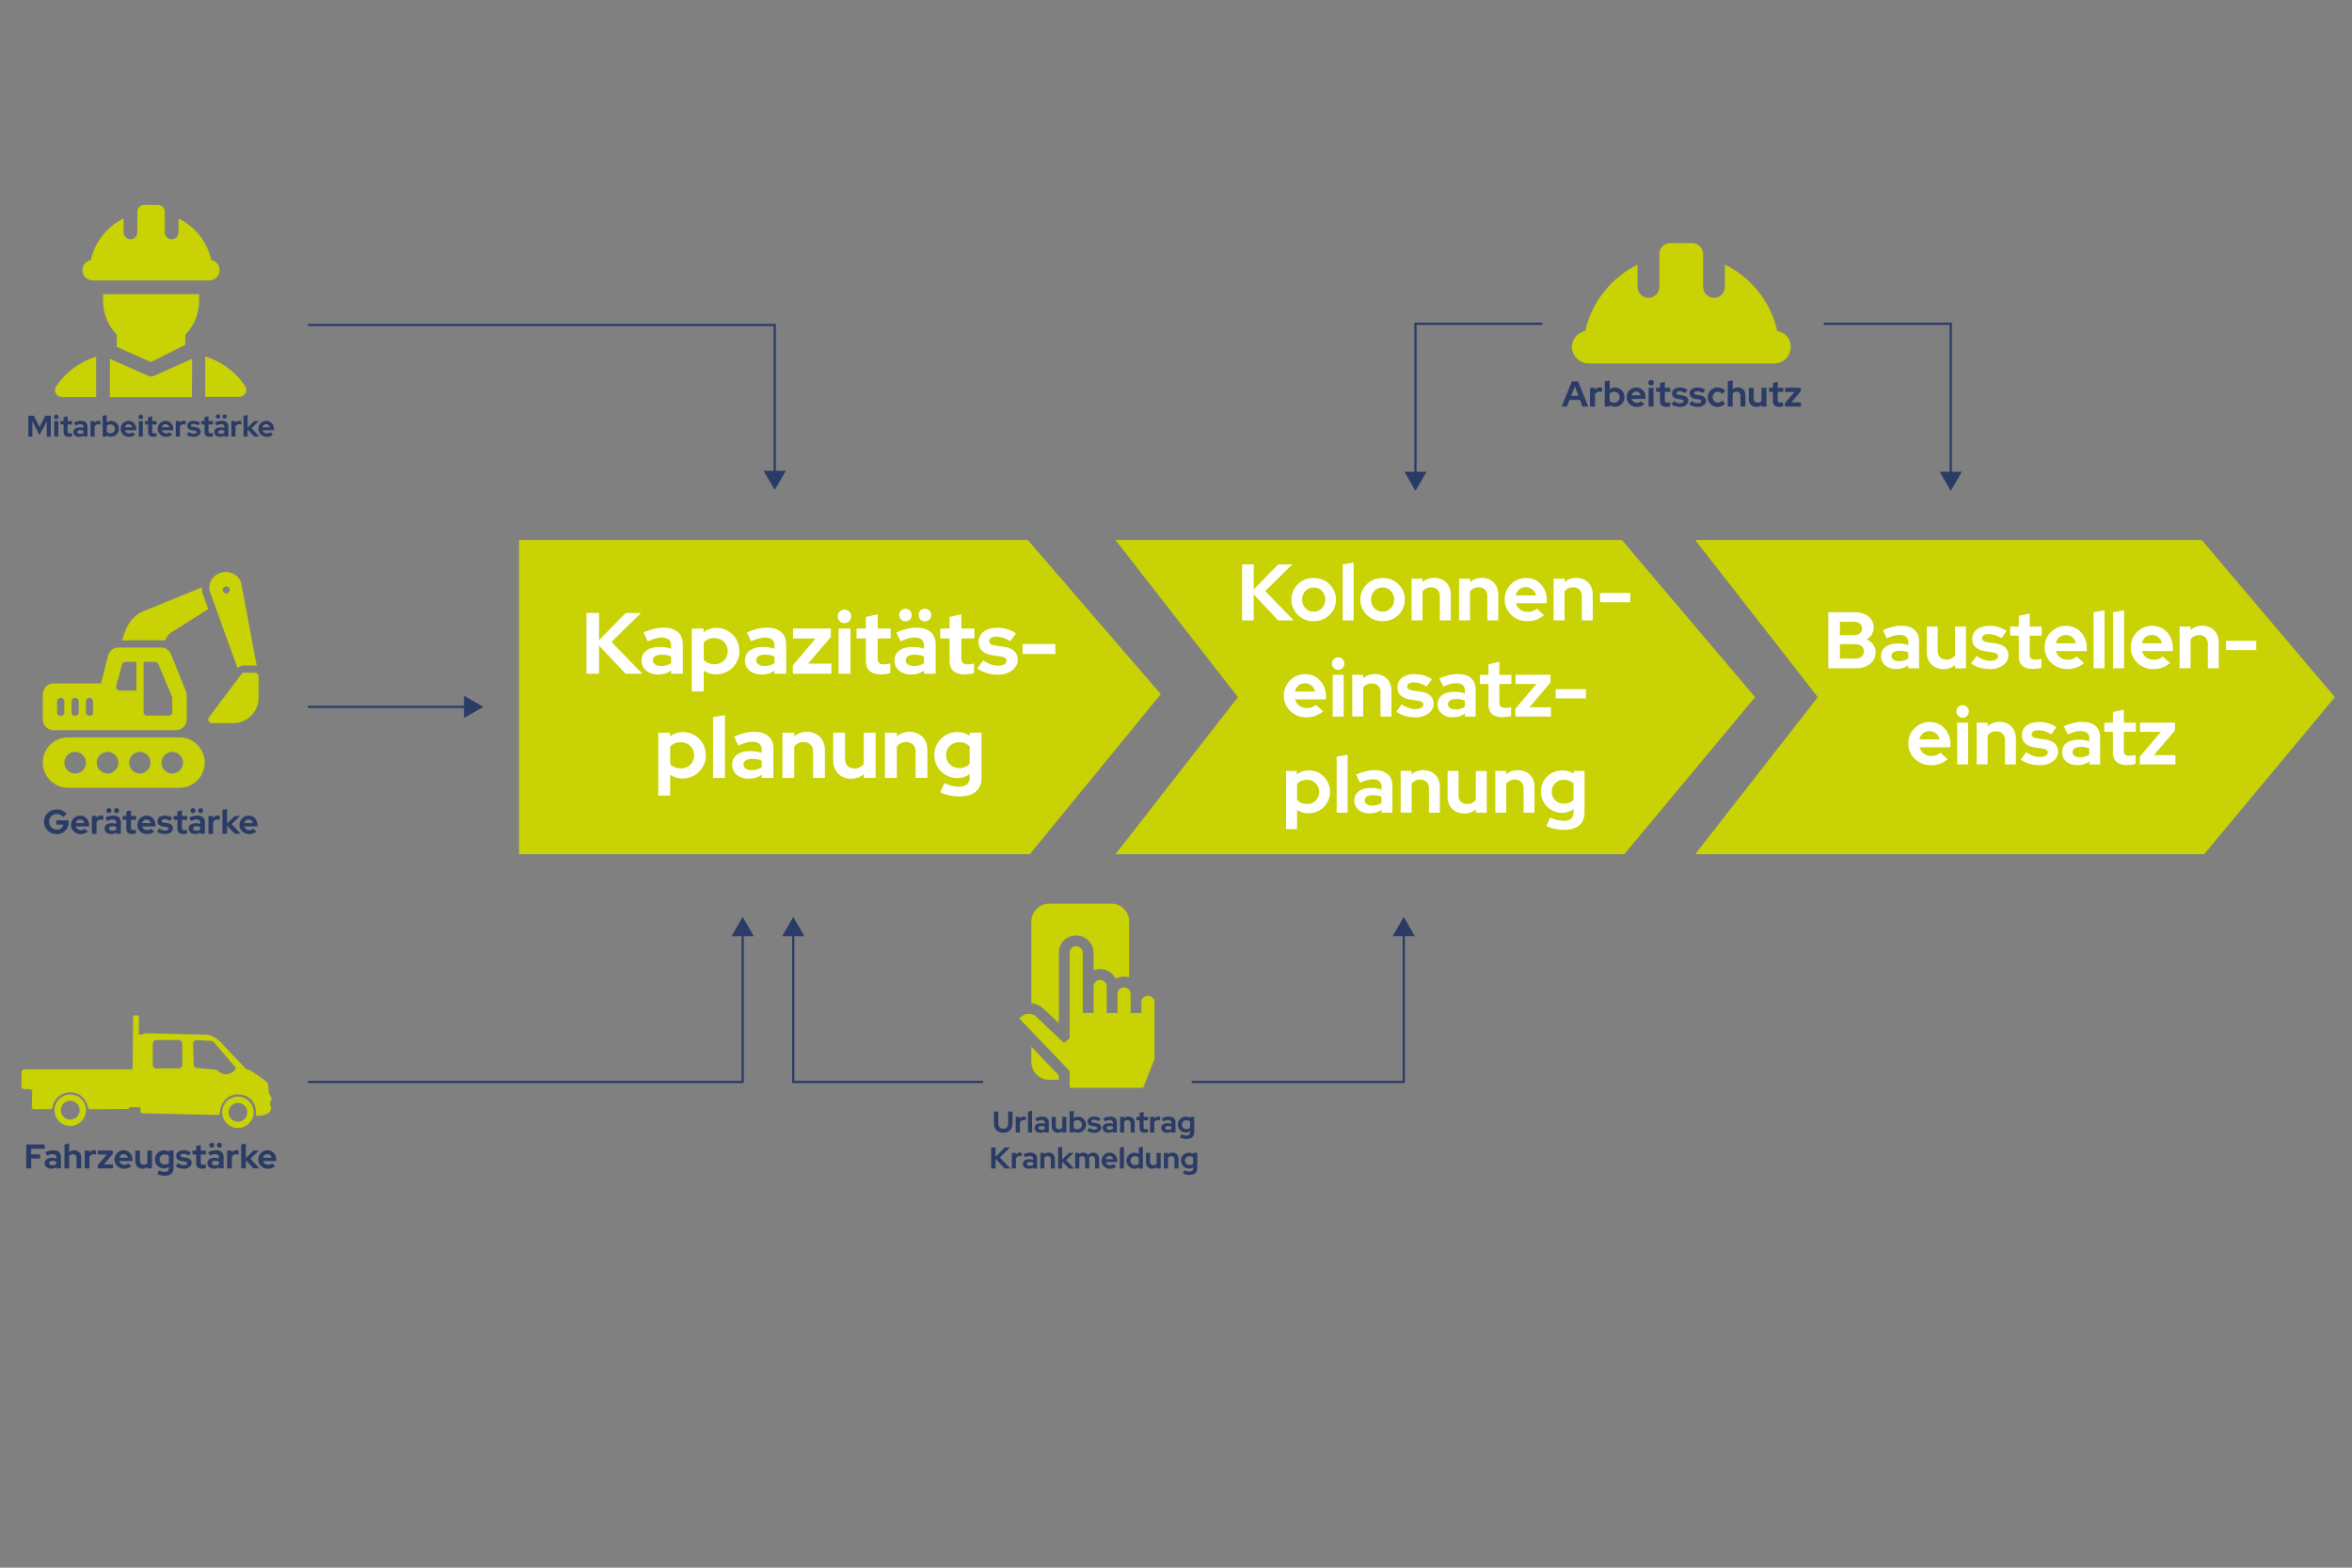 <?xml version="1.0" encoding="UTF-8"?>
<svg xmlns="http://www.w3.org/2000/svg" id="Ebene_1_Kopie_Kopie" data-name="Ebene 1 Kopie Kopie" viewBox="0 0 1100 733.33">
  <rect x="0" y="0" width="1100" height="733.33" fill="#808080" stroke="none"/>
  <defs>
    <style>
      .cls-1 {
        fill: #2a3c66;
      }

      .cls-1, .cls-2, .cls-3, .cls-4 {
        stroke-width: 0px;
      }

      .cls-5 {
        stroke-width: 1.04px;
      }

      .cls-5, .cls-6 {
        fill: none;
        stroke: #2a3c66;
        stroke-miterlimit: 10;
      }

      .cls-6 {
        stroke-width: 1.04px;
      }

      .cls-2 {
        fill: #c8d205;
      }

      .cls-3 {
        fill: #c8d205;
      }

      .cls-4 {
        fill: #fff;
      }
    </style>
  </defs>
  <g>
    <g>
      <polygon class="cls-2" points="242.74 252.63 480.74 252.63 542.89 324.72 481.64 399.58 242.74 399.58 242.74 252.63"></polygon>
      <g>
        <path class="cls-4" d="M274.28,315.16v-28.42h5.89v12.71l12.42-12.71h7.19l-13.8,13.52,14.45,14.9h-7.88l-12.38-13.19v13.19h-5.89Z"></path>
        <path class="cls-4" d="M307.73,315.52c-1.49,0-2.82-.28-3.98-.83-1.16-.55-2.07-1.32-2.72-2.29-.65-.97-.97-2.1-.97-3.37,0-2.03.76-3.61,2.27-4.73,1.52-1.12,3.63-1.69,6.33-1.69,1.84,0,3.57.28,5.2.85v-1.54c0-1.22-.38-2.14-1.14-2.76s-1.87-.93-3.33-.93c-.87,0-1.83.14-2.88.43-1.05.28-2.25.72-3.57,1.32l-1.99-4.14c1.68-.73,3.27-1.29,4.79-1.67,1.51-.38,3.03-.57,4.55-.57,2.9,0,5.13.68,6.7,2.05,1.57,1.37,2.35,3.3,2.35,5.79v13.72h-5.48v-1.5c-.87.65-1.8,1.12-2.8,1.42-1,.3-2.11.45-3.33.45ZM305.34,308.9c0,.81.35,1.46,1.06,1.93.7.47,1.64.71,2.8.71.92,0,1.77-.11,2.54-.32.77-.22,1.48-.57,2.13-1.06v-3.09c-.68-.3-1.38-.51-2.11-.63-.73-.12-1.52-.18-2.36-.18-1.27,0-2.27.23-2.98.69-.72.46-1.08,1.11-1.08,1.95Z"></path>
        <path class="cls-4" d="M323.56,323.44v-29.43h5.48v1.75c1.71-1.35,3.71-2.03,6.01-2.03,2-.03,3.82.45,5.44,1.42s2.92,2.28,3.88,3.92c.96,1.64,1.44,3.49,1.44,5.54s-.49,3.86-1.46,5.5c-.97,1.64-2.29,2.94-3.94,3.9-1.65.96-3.49,1.44-5.52,1.44-1.08,0-2.1-.15-3.07-.45-.96-.3-1.86-.72-2.7-1.26v9.7h-5.56ZM334.16,310.73c1.16,0,2.21-.26,3.15-.79.93-.53,1.67-1.26,2.21-2.21.54-.95.81-1.99.81-3.13s-.27-2.21-.81-3.13c-.54-.92-1.28-1.65-2.21-2.19-.93-.54-1.98-.81-3.15-.81-1.03,0-1.98.17-2.84.51-.87.34-1.6.85-2.19,1.52v8.24c.59.62,1.33,1.11,2.21,1.46.88.35,1.82.53,2.82.53Z"></path>
        <path class="cls-4" d="M356.08,315.52c-1.49,0-2.82-.28-3.98-.83-1.16-.55-2.07-1.32-2.72-2.29-.65-.97-.97-2.1-.97-3.37,0-2.03.76-3.61,2.27-4.73,1.52-1.12,3.63-1.69,6.33-1.69,1.84,0,3.57.28,5.2.85v-1.54c0-1.22-.38-2.14-1.14-2.76s-1.87-.93-3.33-.93c-.87,0-1.83.14-2.88.43-1.05.28-2.25.72-3.57,1.32l-1.99-4.14c1.68-.73,3.27-1.29,4.79-1.67,1.51-.38,3.03-.57,4.55-.57,2.9,0,5.13.68,6.7,2.05,1.57,1.37,2.35,3.3,2.35,5.79v13.72h-5.48v-1.5c-.87.65-1.8,1.12-2.8,1.42-1,.3-2.11.45-3.33.45ZM353.69,308.9c0,.81.35,1.46,1.06,1.93.7.47,1.64.71,2.8.71.92,0,1.77-.11,2.54-.32.77-.22,1.48-.57,2.13-1.06v-3.09c-.68-.3-1.38-.51-2.11-.63-.73-.12-1.52-.18-2.36-.18-1.27,0-2.27.23-2.98.69-.72.46-1.08,1.11-1.08,1.95Z"></path>
        <path class="cls-4" d="M370.82,315.16v-3.94l10.64-12.55h-10.56v-4.67h17.7v3.94l-10.68,12.5h10.92v4.71h-18.03Z"></path>
        <path class="cls-4" d="M394.94,291.49c-.87,0-1.61-.31-2.23-.93s-.93-1.38-.93-2.27.31-1.6.93-2.21c.62-.61,1.37-.91,2.23-.91s1.64.3,2.25.91c.61.61.91,1.35.91,2.21s-.3,1.65-.91,2.27c-.61.62-1.36.93-2.25.93ZM392.18,315.16v-21.15h5.56v21.15h-5.56Z"></path>
        <path class="cls-4" d="M412.07,315.48c-2.33,0-4.09-.53-5.3-1.6-1.21-1.07-1.81-2.62-1.81-4.65v-10.6h-4.34v-4.63h4.34v-5.4l5.52-1.26v6.66h6.09v4.63h-6.09v9.42c0,.97.22,1.67.67,2.09.45.42,1.2.63,2.25.63.57,0,1.08-.03,1.52-.1.45-.07.94-.18,1.48-.35v4.55c-.57.19-1.27.34-2.11.45-.84.11-1.58.16-2.23.16Z"></path>
        <path class="cls-4" d="M426,315.52c-1.49,0-2.82-.28-3.98-.83-1.16-.55-2.07-1.32-2.72-2.29-.65-.97-.97-2.1-.97-3.37,0-2.03.76-3.61,2.27-4.73,1.52-1.12,3.63-1.69,6.33-1.69,1.84,0,3.57.28,5.2.85v-1.54c0-1.22-.38-2.14-1.14-2.76s-1.87-.93-3.33-.93c-.87,0-1.83.14-2.88.43-1.05.28-2.25.72-3.57,1.32l-1.99-4.14c1.68-.73,3.27-1.29,4.79-1.67,1.51-.38,3.03-.57,4.55-.57,2.9,0,5.13.68,6.7,2.05,1.57,1.37,2.35,3.3,2.35,5.79v13.72h-5.48v-1.5c-.87.65-1.8,1.12-2.8,1.42-1,.3-2.11.45-3.33.45ZM423.48,290.63c-.81,0-1.5-.28-2.07-.83-.57-.55-.85-1.27-.85-2.13s.28-1.54.85-2.09,1.26-.83,2.07-.83,1.54.28,2.09.83.83,1.25.83,2.09-.28,1.58-.83,2.13c-.55.56-1.25.83-2.09.83ZM423.6,308.9c0,.81.35,1.46,1.06,1.93.7.47,1.64.71,2.8.71.92,0,1.77-.11,2.54-.32.77-.22,1.48-.57,2.13-1.06v-3.09c-.68-.3-1.38-.51-2.11-.63-.73-.12-1.52-.18-2.36-.18-1.27,0-2.27.23-2.98.69-.72.46-1.08,1.11-1.08,1.95ZM432.57,290.63c-.84,0-1.54-.28-2.09-.83-.56-.55-.83-1.27-.83-2.13s.28-1.54.83-2.09c.55-.55,1.25-.83,2.09-.83s1.54.28,2.09.83c.55.55.83,1.25.83,2.09s-.28,1.58-.83,2.13c-.56.56-1.25.83-2.09.83Z"></path>
        <path class="cls-4" d="M451.21,315.48c-2.33,0-4.09-.53-5.3-1.6-1.21-1.07-1.81-2.62-1.81-4.65v-10.6h-4.34v-4.63h4.34v-5.4l5.52-1.26v6.66h6.09v4.63h-6.09v9.42c0,.97.22,1.67.67,2.09.45.42,1.2.63,2.25.63.57,0,1.08-.03,1.52-.1.45-.07.94-.18,1.48-.35v4.55c-.57.19-1.27.34-2.11.45-.84.11-1.58.16-2.23.16Z"></path>
        <path class="cls-4" d="M466.71,315.56c-1.89,0-3.67-.25-5.34-.75-1.66-.5-3.11-1.21-4.32-2.13l2.76-3.74c1.22.81,2.39,1.42,3.51,1.83,1.12.41,2.24.61,3.35.61,1.24,0,2.24-.21,2.98-.63.74-.42,1.12-.97,1.12-1.64,0-.54-.21-.97-.63-1.3s-1.09-.55-2.01-.69l-4.06-.61c-2.08-.32-3.67-1.01-4.77-2.05-1.1-1.04-1.64-2.42-1.64-4.12,0-1.38.36-2.57,1.08-3.57.72-1,1.74-1.77,3.07-2.31,1.33-.54,2.87-.81,4.63-.81,1.57,0,3.09.22,4.57.65,1.48.43,2.86,1.1,4.16,1.99l-2.68,3.61c-1.16-.73-2.28-1.26-3.35-1.58-1.07-.33-2.13-.49-3.19-.49-1,0-1.81.19-2.42.57-.61.38-.91.88-.91,1.5,0,.57.22,1.02.65,1.34.43.32,1.16.57,2.19.73l4.06.57c2.11.3,3.72.97,4.83,2.03,1.11,1.06,1.67,2.4,1.67,4.02,0,1.35-.41,2.55-1.22,3.59-.81,1.04-1.92,1.87-3.31,2.48-1.39.61-2.98.91-4.77.91Z"></path>
        <path class="cls-4" d="M478.25,305.94v-4.67h15.31v4.67h-15.31Z"></path>
        <path class="cls-4" d="M307.87,372.16v-29.43h5.48v1.75c1.71-1.35,3.71-2.03,6.01-2.03,2-.03,3.82.45,5.44,1.42s2.92,2.28,3.88,3.92c.96,1.64,1.44,3.49,1.44,5.54s-.49,3.86-1.46,5.5-2.29,2.94-3.94,3.9c-1.65.96-3.49,1.44-5.52,1.44-1.08,0-2.1-.15-3.07-.45-.96-.3-1.86-.72-2.7-1.26v9.7h-5.56ZM318.47,359.45c1.16,0,2.21-.26,3.15-.79.93-.53,1.67-1.27,2.21-2.21.54-.95.81-1.99.81-3.13s-.27-2.21-.81-3.13c-.54-.92-1.28-1.65-2.21-2.19-.93-.54-1.98-.81-3.15-.81-1.03,0-1.98.17-2.84.51-.87.34-1.6.85-2.19,1.52v8.24c.59.62,1.33,1.11,2.21,1.46s1.82.53,2.82.53Z"></path>
        <path class="cls-4" d="M333.49,363.88v-28.42l5.56-.93v29.35h-5.56Z"></path>
        <path class="cls-4" d="M350.1,364.24c-1.49,0-2.82-.28-3.98-.83s-2.07-1.32-2.72-2.29-.97-2.1-.97-3.37c0-2.03.76-3.61,2.27-4.73s3.63-1.68,6.33-1.68c1.84,0,3.57.28,5.2.85v-1.54c0-1.22-.38-2.14-1.14-2.76-.76-.62-1.87-.93-3.33-.93-.87,0-1.83.14-2.88.43-1.05.28-2.25.72-3.57,1.32l-1.99-4.14c1.68-.73,3.27-1.29,4.79-1.67,1.51-.38,3.03-.57,4.55-.57,2.9,0,5.13.68,6.7,2.05,1.57,1.37,2.35,3.29,2.35,5.79v13.72h-5.48v-1.5c-.87.65-1.8,1.12-2.8,1.42-1,.3-2.11.45-3.33.45ZM347.7,357.62c0,.81.35,1.46,1.06,1.93.7.47,1.64.71,2.8.71.92,0,1.77-.11,2.54-.33.77-.22,1.48-.57,2.13-1.06v-3.08c-.68-.3-1.38-.51-2.11-.63-.73-.12-1.52-.18-2.36-.18-1.27,0-2.27.23-2.98.69-.72.46-1.08,1.11-1.08,1.95Z"></path>
        <path class="cls-4" d="M365.93,363.88v-21.15h5.56v1.75c1.62-1.43,3.61-2.15,5.97-2.15,1.62,0,3.07.36,4.32,1.08,1.26.72,2.24,1.71,2.94,2.96.7,1.26,1.06,2.71,1.06,4.36v13.15h-5.52v-12.3c0-1.38-.4-2.47-1.2-3.27-.8-.8-1.87-1.2-3.23-1.2-.95,0-1.79.18-2.52.55-.73.37-1.34.89-1.83,1.56v14.66h-5.56Z"></path>
        <path class="cls-4" d="M398,364.28c-1.62,0-3.07-.36-4.32-1.08-1.26-.72-2.24-1.72-2.94-3-.7-1.29-1.06-2.74-1.06-4.37v-13.11h5.52v12.3c0,1.38.4,2.47,1.2,3.27s1.87,1.2,3.23,1.2c.92,0,1.75-.19,2.5-.57.74-.38,1.36-.89,1.85-1.54v-14.66h5.56v21.15h-5.56v-1.71c-1.62,1.41-3.61,2.11-5.97,2.11Z"></path>
        <path class="cls-4" d="M413.88,363.88v-21.15h5.56v1.75c1.62-1.43,3.61-2.15,5.97-2.15,1.62,0,3.07.36,4.32,1.08,1.26.72,2.24,1.71,2.94,2.96.7,1.26,1.06,2.71,1.06,4.36v13.15h-5.52v-12.3c0-1.38-.4-2.47-1.2-3.27-.8-.8-1.87-1.2-3.23-1.2-.95,0-1.79.18-2.52.55-.73.37-1.34.89-1.83,1.56v14.66h-5.56Z"></path>
        <path class="cls-4" d="M448.63,372.56c-1.65,0-3.23-.17-4.75-.51-1.52-.34-2.9-.82-4.14-1.44l1.95-4.3c1.19.57,2.34,1,3.45,1.28,1.11.28,2.23.43,3.37.43,1.62,0,2.86-.36,3.71-1.08.85-.72,1.28-1.78,1.28-3.19v-1.66c-1.73,1.25-3.67,1.87-5.81,1.87-1.98,0-3.78-.48-5.42-1.44-1.64-.96-2.93-2.26-3.88-3.9-.95-1.64-1.42-3.46-1.42-5.46s.48-3.82,1.44-5.44c.96-1.62,2.27-2.91,3.92-3.86,1.65-.95,3.5-1.42,5.56-1.42,1,0,1.99.14,2.96.43.97.28,1.87.7,2.68,1.24v-1.38h5.52v21.11c0,2.79-.9,4.94-2.7,6.46-1.8,1.52-4.38,2.27-7.73,2.27ZM448.59,359.29c1,0,1.92-.17,2.76-.51.84-.34,1.56-.82,2.15-1.44v-8.24c-.62-.62-1.35-1.1-2.19-1.42-.84-.33-1.75-.49-2.72-.49-1.16,0-2.21.26-3.13.79-.92.53-1.65,1.25-2.19,2.15-.54.91-.81,1.92-.81,3.02,0,1.16.26,2.21.79,3.13.53.92,1.26,1.65,2.19,2.19.93.54,1.98.81,3.15.81Z"></path>
      </g>
    </g>
    <g>
      <polygon class="cls-2" points="521.68 252.63 758.58 252.63 820.83 326.1 759.68 399.58 521.68 399.58 578.97 326.1 521.68 252.63"></polygon>
      <g>
        <path class="cls-4" d="M580.92,290.22v-26.23h5.43v11.73l11.47-11.73h6.63l-12.74,12.48,13.34,13.75h-7.27l-11.43-12.18v12.18h-5.43Z"></path>
        <path class="cls-4" d="M614.39,290.59c-1.95,0-3.71-.45-5.28-1.35s-2.82-2.12-3.75-3.65c-.92-1.54-1.39-3.24-1.39-5.12s.46-3.62,1.39-5.15c.92-1.54,2.17-2.75,3.75-3.64,1.57-.89,3.33-1.33,5.28-1.33s3.71.44,5.28,1.33c1.57.89,2.82,2.1,3.75,3.64.92,1.54,1.39,3.25,1.39,5.15s-.46,3.58-1.37,5.12c-.91,1.54-2.16,2.75-3.73,3.65s-3.35,1.35-5.32,1.35ZM614.39,286.13c1.02,0,1.95-.26,2.77-.77.82-.51,1.47-1.19,1.95-2.04.47-.85.71-1.81.71-2.89s-.24-2-.73-2.85c-.49-.85-1.14-1.52-1.95-2.02-.81-.5-1.72-.75-2.72-.75s-1.95.25-2.77.75c-.82.5-1.47,1.17-1.95,2.02-.47.85-.71,1.8-.71,2.85s.24,2.04.71,2.89c.47.85,1.12,1.53,1.93,2.04s1.73.77,2.75.77Z"></path>
        <path class="cls-4" d="M627.95,290.22v-26.23l5.13-.86v27.1h-5.13Z"></path>
        <path class="cls-4" d="M646.62,290.59c-1.95,0-3.71-.45-5.28-1.35s-2.82-2.12-3.75-3.65c-.92-1.54-1.39-3.24-1.39-5.12s.46-3.62,1.39-5.15c.92-1.54,2.17-2.75,3.75-3.64,1.57-.89,3.33-1.33,5.28-1.33s3.71.44,5.28,1.33c1.57.89,2.82,2.1,3.75,3.64.92,1.54,1.39,3.25,1.39,5.15s-.46,3.58-1.37,5.12c-.91,1.54-2.16,2.75-3.73,3.65s-3.35,1.35-5.32,1.35ZM646.62,286.13c1.02,0,1.95-.26,2.77-.77.82-.51,1.47-1.19,1.95-2.04.47-.85.71-1.81.71-2.89s-.24-2-.73-2.85c-.49-.85-1.14-1.52-1.95-2.02-.81-.5-1.72-.75-2.72-.75s-1.95.25-2.77.75c-.82.5-1.47,1.17-1.95,2.02-.47.85-.71,1.8-.71,2.85s.24,2.04.71,2.89c.47.85,1.12,1.53,1.93,2.04s1.73.77,2.75.77Z"></path>
        <path class="cls-4" d="M660.18,290.22v-19.53h5.13v1.61c1.5-1.32,3.33-1.99,5.51-1.99,1.5,0,2.83.33,3.99.99s2.07,1.57,2.72,2.74c.65,1.16.97,2.51.97,4.03v12.14h-5.1v-11.36c0-1.27-.37-2.28-1.11-3.02-.74-.74-1.73-1.11-2.98-1.11-.88,0-1.65.17-2.32.51-.67.34-1.24.82-1.69,1.44v13.53h-5.13Z"></path>
        <path class="cls-4" d="M682.4,290.22v-19.53h5.13v1.61c1.5-1.32,3.33-1.99,5.51-1.99,1.5,0,2.83.33,3.99.99s2.07,1.57,2.72,2.74c.65,1.16.97,2.51.97,4.03v12.14h-5.1v-11.36c0-1.27-.37-2.28-1.11-3.02-.74-.74-1.73-1.11-2.98-1.11-.88,0-1.65.17-2.32.51-.67.34-1.24.82-1.69,1.44v13.53h-5.13Z"></path>
        <path class="cls-4" d="M714.18,290.59c-1.95,0-3.72-.46-5.3-1.37-1.59-.91-2.84-2.12-3.77-3.64-.92-1.51-1.39-3.22-1.39-5.12s.44-3.58,1.33-5.12c.89-1.54,2.09-2.75,3.62-3.65,1.52-.9,3.21-1.35,5.06-1.35s3.54.46,5,1.37c1.46.91,2.61,2.15,3.45,3.73.84,1.57,1.26,3.37,1.26,5.4v1.35h-14.47c.22.77.6,1.47,1.12,2.1.52.62,1.16,1.11,1.91,1.44.75.34,1.56.51,2.44.51s1.65-.13,2.4-.39c.75-.26,1.39-.64,1.91-1.14l3.37,3.07c-1.2.97-2.43,1.69-3.69,2.14-1.26.45-2.68.67-4.25.67ZM708.9,278.53h9.52c-.2-.77-.53-1.46-.99-2.04-.46-.59-1.02-1.04-1.67-1.37-.65-.32-1.35-.49-2.1-.49-.8,0-1.52.16-2.17.47s-1.19.76-1.63,1.35c-.44.59-.76,1.28-.96,2.08Z"></path>
        <path class="cls-4" d="M726.59,290.22v-19.53h5.13v1.61c1.5-1.32,3.33-1.99,5.51-1.99,1.5,0,2.83.33,3.99.99s2.07,1.57,2.72,2.74c.65,1.16.97,2.51.97,4.03v12.14h-5.1v-11.36c0-1.27-.37-2.28-1.11-3.02-.74-.74-1.73-1.11-2.98-1.11-.88,0-1.65.17-2.32.51-.67.34-1.24.82-1.69,1.44v13.53h-5.13Z"></path>
        <path class="cls-4" d="M748.32,281.71v-4.31h14.13v4.31h-14.13Z"></path>
        <path class="cls-4" d="M610.88,335.57c-1.95,0-3.72-.46-5.3-1.37-1.59-.91-2.84-2.12-3.77-3.64-.92-1.51-1.39-3.22-1.39-5.12s.44-3.58,1.33-5.12c.89-1.54,2.09-2.75,3.62-3.65,1.52-.9,3.21-1.35,5.06-1.35s3.54.46,5,1.37c1.46.91,2.61,2.15,3.45,3.73.84,1.57,1.26,3.37,1.26,5.4v1.35h-14.47c.22.77.6,1.47,1.12,2.1.52.62,1.16,1.11,1.91,1.44.75.34,1.56.51,2.44.51s1.65-.13,2.4-.39c.75-.26,1.39-.64,1.91-1.14l3.37,3.07c-1.2.97-2.43,1.69-3.69,2.14-1.26.45-2.68.67-4.25.67ZM605.6,323.5h9.52c-.2-.77-.53-1.46-.99-2.04-.46-.59-1.02-1.04-1.67-1.37-.65-.32-1.35-.49-2.1-.49-.8,0-1.52.16-2.17.47s-1.19.76-1.63,1.35c-.44.59-.76,1.28-.96,2.08Z"></path>
        <path class="cls-4" d="M625.83,313.34c-.8,0-1.49-.29-2.06-.86-.58-.57-.86-1.27-.86-2.1s.29-1.48.86-2.04c.57-.56,1.26-.84,2.06-.84s1.52.28,2.08.84c.56.56.84,1.24.84,2.04s-.28,1.52-.84,2.1c-.56.58-1.26.86-2.08.86ZM623.29,335.19v-19.53h5.13v19.53h-5.13Z"></path>
        <path class="cls-4" d="M632.43,335.19v-19.53h5.13v1.61c1.5-1.32,3.33-1.99,5.51-1.99,1.5,0,2.83.33,3.99.99s2.07,1.57,2.72,2.74c.65,1.16.97,2.51.97,4.03v12.14h-5.1v-11.36c0-1.27-.37-2.28-1.11-3.02-.74-.74-1.73-1.11-2.98-1.11-.88,0-1.65.17-2.32.51-.67.34-1.24.82-1.69,1.44v13.53h-5.13Z"></path>
        <path class="cls-4" d="M661.92,335.57c-1.75,0-3.39-.23-4.93-.69-1.54-.46-2.87-1.12-3.99-1.97l2.55-3.45c1.12.75,2.21,1.31,3.24,1.69,1.04.37,2.07.56,3.09.56,1.15,0,2.07-.19,2.75-.58.69-.39,1.03-.89,1.03-1.52,0-.5-.19-.9-.58-1.2-.39-.3-1.01-.51-1.86-.64l-3.75-.56c-1.92-.3-3.39-.93-4.4-1.89-1.01-.96-1.52-2.23-1.52-3.8,0-1.27.33-2.37.99-3.3.66-.92,1.61-1.64,2.83-2.14,1.22-.5,2.65-.75,4.27-.75,1.45,0,2.85.2,4.22.6,1.36.4,2.64,1.01,3.84,1.84l-2.47,3.34c-1.08-.67-2.11-1.16-3.09-1.46-.99-.3-1.97-.45-2.94-.45s-1.67.17-2.23.52c-.56.35-.84.81-.84,1.39,0,.52.2.94.6,1.24s1.07.52,2.02.67l3.75.52c1.95.28,3.44.9,4.46,1.87,1.02.97,1.54,2.21,1.54,3.71,0,1.25-.37,2.36-1.12,3.32-.75.96-1.77,1.72-3.05,2.29-1.29.56-2.75.84-4.4.84Z"></path>
        <path class="cls-4" d="M679.42,335.53c-1.37,0-2.6-.26-3.67-.77-1.08-.51-1.91-1.22-2.51-2.12s-.9-1.94-.9-3.11c0-1.87.7-3.33,2.1-4.37,1.4-1.04,3.35-1.56,5.85-1.56,1.7,0,3.3.26,4.8.79v-1.42c0-1.12-.35-1.97-1.05-2.55-.7-.57-1.72-.86-3.07-.86-.8,0-1.69.13-2.66.39-.97.26-2.07.67-3.3,1.22l-1.84-3.82c1.55-.67,3.02-1.19,4.42-1.54,1.4-.35,2.8-.52,4.2-.52,2.67,0,4.73.63,6.18,1.89s2.17,3.04,2.17,5.34v12.67h-5.06v-1.39c-.8.6-1.66,1.04-2.59,1.31-.92.27-1.95.41-3.07.41ZM677.21,329.42c0,.75.32,1.34.97,1.78.65.44,1.51.66,2.59.66.85,0,1.63-.1,2.34-.3.71-.2,1.37-.52,1.97-.97v-2.85c-.62-.27-1.27-.47-1.95-.58-.67-.11-1.4-.17-2.17-.17-1.17,0-2.09.21-2.75.64-.66.43-.99,1.02-.99,1.8Z"></path>
        <path class="cls-4" d="M702.7,335.49c-2.15,0-3.78-.49-4.89-1.48-1.11-.99-1.67-2.42-1.67-4.29v-9.78h-4.01v-4.27h4.01v-4.98l5.1-1.16v6.15h5.62v4.27h-5.62v8.69c0,.9.21,1.54.62,1.93.41.39,1.11.58,2.08.58.52,0,.99-.03,1.41-.09.41-.06.87-.17,1.37-.32v4.2c-.52.18-1.17.31-1.95.41-.77.1-1.46.15-2.06.15Z"></path>
        <path class="cls-4" d="M708.73,335.19v-3.64l9.82-11.58h-9.74v-4.31h16.34v3.64l-9.86,11.54h10.08v4.35h-16.64Z"></path>
        <path class="cls-4" d="M727.58,326.68v-4.31h14.13v4.31h-14.13Z"></path>
        <path class="cls-4" d="M601.49,387.81v-27.17h5.06v1.61c1.57-1.25,3.42-1.87,5.55-1.87,1.85-.02,3.52.41,5.02,1.31s2.69,2.1,3.58,3.62,1.33,3.22,1.33,5.12-.45,3.57-1.35,5.08c-.9,1.51-2.11,2.71-3.64,3.6-1.52.89-3.22,1.33-5.1,1.33-1,0-1.94-.14-2.83-.41-.89-.27-1.72-.66-2.49-1.16v8.96h-5.13ZM611.27,376.08c1.07,0,2.04-.24,2.91-.73.86-.49,1.54-1.17,2.04-2.04.5-.87.75-1.84.75-2.89s-.25-2.04-.75-2.89c-.5-.85-1.18-1.52-2.04-2.02-.86-.5-1.83-.75-2.91-.75-.95,0-1.82.16-2.62.47-.8.31-1.47.78-2.02,1.41v7.61c.55.57,1.23,1.02,2.04,1.35.81.33,1.68.49,2.6.49Z"></path>
        <path class="cls-4" d="M625.14,380.16v-26.23l5.13-.86v27.1h-5.13Z"></path>
        <path class="cls-4" d="M640.47,380.5c-1.37,0-2.6-.26-3.67-.77-1.08-.51-1.91-1.22-2.51-2.12s-.9-1.94-.9-3.11c0-1.87.7-3.33,2.1-4.37,1.4-1.04,3.35-1.55,5.85-1.55,1.7,0,3.3.26,4.8.79v-1.42c0-1.12-.35-1.97-1.05-2.55-.7-.57-1.72-.86-3.07-.86-.8,0-1.69.13-2.66.39-.97.26-2.07.67-3.3,1.22l-1.84-3.82c1.55-.67,3.02-1.19,4.42-1.54,1.4-.35,2.8-.53,4.2-.53,2.67,0,4.73.63,6.18,1.89,1.45,1.26,2.17,3.04,2.17,5.34v12.67h-5.06v-1.39c-.8.6-1.66,1.04-2.59,1.31-.92.27-1.95.41-3.07.41ZM638.26,374.39c0,.75.32,1.34.97,1.78.65.44,1.51.66,2.59.66.85,0,1.63-.1,2.34-.3.71-.2,1.37-.53,1.97-.97v-2.85c-.62-.27-1.27-.47-1.95-.58-.67-.11-1.4-.17-2.17-.17-1.17,0-2.09.21-2.75.64s-.99,1.02-.99,1.8Z"></path>
        <path class="cls-4" d="M655.08,380.16v-19.53h5.13v1.61c1.5-1.32,3.33-1.99,5.51-1.99,1.5,0,2.83.33,3.99.99,1.16.66,2.07,1.57,2.72,2.74.65,1.16.97,2.5.97,4.03v12.14h-5.1v-11.36c0-1.27-.37-2.28-1.11-3.02-.74-.74-1.73-1.11-2.98-1.11-.88,0-1.65.17-2.32.51-.67.34-1.24.82-1.69,1.44v13.53h-5.13Z"></path>
        <path class="cls-4" d="M684.69,380.54c-1.5,0-2.83-.33-3.99-.99-1.16-.66-2.07-1.59-2.72-2.77-.65-1.19-.97-2.53-.97-4.03v-12.11h5.1v11.36c0,1.27.37,2.28,1.11,3.02.74.74,1.73,1.11,2.98,1.11.85,0,1.62-.17,2.3-.52.69-.35,1.26-.82,1.71-1.42v-13.53h5.13v19.53h-5.13v-1.57c-1.5,1.3-3.34,1.95-5.51,1.95Z"></path>
        <path class="cls-4" d="M699.34,380.16v-19.53h5.13v1.61c1.5-1.32,3.33-1.99,5.51-1.99,1.5,0,2.83.33,3.99.99,1.16.66,2.07,1.57,2.72,2.74.65,1.16.97,2.5.97,4.03v12.14h-5.1v-11.36c0-1.27-.37-2.28-1.11-3.02-.74-.74-1.73-1.11-2.98-1.11-.88,0-1.65.17-2.32.51-.67.34-1.24.82-1.69,1.44v13.53h-5.13Z"></path>
        <path class="cls-4" d="M731.42,388.18c-1.52,0-2.99-.16-4.38-.47-1.4-.31-2.67-.76-3.82-1.33l1.8-3.97c1.1.52,2.16.92,3.19,1.18,1.02.26,2.06.39,3.11.39,1.5,0,2.64-.33,3.43-.99.79-.66,1.18-1.64,1.18-2.94v-1.54c-1.6,1.15-3.39,1.72-5.36,1.72-1.82,0-3.49-.44-5-1.33-1.51-.89-2.7-2.08-3.58-3.6-.87-1.51-1.31-3.19-1.31-5.04s.44-3.52,1.33-5.02c.89-1.5,2.09-2.69,3.62-3.56,1.52-.88,3.24-1.31,5.13-1.31.92,0,1.84.13,2.74.39.9.26,1.72.64,2.47,1.14v-1.27h5.1v19.49c0,2.57-.83,4.56-2.49,5.96-1.66,1.4-4.04,2.1-7.14,2.1ZM731.38,375.93c.92,0,1.77-.16,2.55-.47s1.44-.76,1.99-1.33v-7.61c-.58-.57-1.25-1.01-2.02-1.31s-1.61-.45-2.51-.45c-1.07,0-2.04.24-2.89.73-.85.49-1.52,1.15-2.02,1.99-.5.84-.75,1.77-.75,2.79s.24,2.04.73,2.89,1.16,1.52,2.02,2.02c.86.5,1.83.75,2.9.75Z"></path>
      </g>
    </g>
    <g>
      <polygon class="cls-2" points="792.84 252.63 1029.74 252.63 1092 326.1 1030.85 399.58 792.84 399.58 850.14 326.1 792.84 252.63"></polygon>
      <g>
        <path class="cls-4" d="M855.08,312.6v-26.23h12.33c1.77,0,3.32.3,4.65.9s2.36,1.44,3.11,2.53c.75,1.09,1.12,2.34,1.12,3.77,0,1.17-.29,2.23-.86,3.17-.58.94-1.39,1.73-2.44,2.38,1.3.55,2.33,1.34,3.09,2.38.76,1.04,1.14,2.21,1.14,3.5,0,1.52-.39,2.85-1.16,3.99-.77,1.14-1.85,2.02-3.24,2.66s-2.99.96-4.82.96h-12.93ZM860.51,297.12h6.56c1.17,0,2.1-.29,2.77-.86.67-.57,1.01-1.34,1.01-2.29s-.34-1.71-1.01-2.27c-.67-.56-1.6-.84-2.77-.84h-6.56v6.26ZM860.51,308.1h7.08c1.27,0,2.28-.31,3.02-.92.74-.61,1.11-1.43,1.11-2.45s-.37-1.85-1.11-2.47c-.74-.62-1.74-.94-3.02-.94h-7.08v6.78Z"></path>
        <path class="cls-4" d="M886.82,312.94c-1.37,0-2.6-.26-3.67-.77-1.08-.51-1.91-1.22-2.51-2.12s-.9-1.94-.9-3.11c0-1.87.7-3.33,2.1-4.37,1.4-1.04,3.35-1.56,5.85-1.56,1.7,0,3.3.26,4.8.79v-1.42c0-1.12-.35-1.97-1.05-2.55-.7-.57-1.72-.86-3.07-.86-.8,0-1.69.13-2.66.39-.97.26-2.07.67-3.3,1.22l-1.84-3.82c1.55-.67,3.02-1.19,4.42-1.54,1.4-.35,2.8-.52,4.2-.52,2.67,0,4.73.63,6.18,1.89s2.17,3.04,2.17,5.34v12.67h-5.06v-1.39c-.8.6-1.66,1.04-2.59,1.31-.92.27-1.95.41-3.07.41ZM884.61,306.83c0,.75.32,1.34.97,1.78.65.44,1.51.66,2.59.66.85,0,1.63-.1,2.34-.3.71-.2,1.37-.52,1.97-.97v-2.85c-.62-.27-1.27-.47-1.95-.58-.67-.11-1.4-.17-2.17-.17-1.17,0-2.09.21-2.75.64-.66.43-.99,1.02-.99,1.8Z"></path>
        <path class="cls-4" d="M908.82,312.98c-1.5,0-2.83-.33-3.99-.99-1.16-.66-2.07-1.59-2.72-2.77-.65-1.19-.97-2.53-.97-4.03v-12.1h5.1v11.36c0,1.27.37,2.28,1.11,3.02s1.73,1.11,2.98,1.11c.85,0,1.62-.17,2.3-.52.69-.35,1.26-.82,1.71-1.42v-13.53h5.13v19.53h-5.13v-1.57c-1.5,1.3-3.34,1.95-5.51,1.95Z"></path>
        <path class="cls-4" d="M930.74,312.98c-1.75,0-3.39-.23-4.93-.69-1.54-.46-2.87-1.12-3.99-1.97l2.55-3.45c1.12.75,2.21,1.31,3.24,1.69,1.04.37,2.07.56,3.09.56,1.15,0,2.07-.19,2.75-.58.69-.39,1.03-.89,1.03-1.52,0-.5-.19-.9-.58-1.2-.39-.3-1.01-.51-1.86-.64l-3.75-.56c-1.92-.3-3.39-.93-4.4-1.89-1.01-.96-1.52-2.23-1.52-3.8,0-1.27.33-2.37.99-3.3.66-.92,1.61-1.64,2.83-2.14,1.22-.5,2.65-.75,4.27-.75,1.45,0,2.85.2,4.22.6,1.36.4,2.64,1.01,3.84,1.84l-2.47,3.34c-1.08-.67-2.11-1.16-3.09-1.46-.99-.3-1.97-.45-2.94-.45s-1.67.17-2.23.52c-.56.35-.84.81-.84,1.39,0,.52.2.94.6,1.24s1.07.52,2.02.67l3.75.52c1.95.28,3.44.9,4.46,1.87,1.02.97,1.54,2.21,1.54,3.71,0,1.25-.37,2.36-1.12,3.32-.75.96-1.77,1.72-3.05,2.29-1.29.56-2.75.84-4.4.84Z"></path>
        <path class="cls-4" d="M950.72,312.9c-2.15,0-3.78-.49-4.89-1.48-1.11-.99-1.67-2.42-1.67-4.29v-9.78h-4.01v-4.27h4.01v-4.98l5.1-1.16v6.15h5.62v4.27h-5.62v8.69c0,.9.21,1.54.62,1.93.41.39,1.11.58,2.08.58.52,0,.99-.03,1.41-.09.41-.06.87-.17,1.37-.32v4.2c-.52.17-1.17.31-1.95.41-.77.1-1.46.15-2.06.15Z"></path>
        <path class="cls-4" d="M966.72,312.98c-1.95,0-3.72-.46-5.3-1.37-1.59-.91-2.84-2.12-3.77-3.64-.92-1.51-1.39-3.22-1.39-5.12s.44-3.58,1.33-5.12c.89-1.54,2.09-2.75,3.62-3.65,1.52-.9,3.21-1.35,5.06-1.35s3.54.46,5,1.37c1.46.91,2.61,2.15,3.45,3.73.84,1.57,1.26,3.37,1.26,5.4v1.35h-14.47c.22.77.6,1.47,1.12,2.1.52.62,1.16,1.11,1.91,1.44.75.34,1.56.51,2.44.51s1.65-.13,2.4-.39c.75-.26,1.39-.64,1.91-1.14l3.37,3.07c-1.2.97-2.43,1.69-3.69,2.14-1.26.45-2.68.67-4.25.67ZM961.44,300.91h9.52c-.2-.77-.53-1.46-.99-2.04-.46-.59-1.02-1.04-1.67-1.37-.65-.32-1.35-.49-2.1-.49-.8,0-1.52.16-2.17.47s-1.19.76-1.63,1.35c-.44.59-.76,1.28-.96,2.08Z"></path>
        <path class="cls-4" d="M979.13,312.6v-26.23l5.13-.86v27.1h-5.13Z"></path>
        <path class="cls-4" d="M988.27,312.6v-26.23l5.13-.86v27.1h-5.13Z"></path>
        <path class="cls-4" d="M1006.97,312.98c-1.95,0-3.72-.46-5.3-1.37-1.59-.91-2.84-2.12-3.77-3.64-.92-1.51-1.39-3.22-1.39-5.12s.44-3.58,1.33-5.12c.89-1.54,2.09-2.75,3.62-3.65,1.52-.9,3.21-1.35,5.06-1.35s3.54.46,5,1.37c1.46.91,2.61,2.15,3.45,3.73.84,1.57,1.26,3.37,1.26,5.4v1.35h-14.47c.22.77.6,1.47,1.12,2.1.52.62,1.16,1.11,1.91,1.44.75.34,1.56.51,2.44.51s1.65-.13,2.4-.39c.75-.26,1.39-.64,1.91-1.14l3.37,3.07c-1.2.97-2.43,1.69-3.69,2.14-1.26.45-2.68.67-4.25.67ZM1001.69,300.91h9.52c-.2-.77-.53-1.46-.99-2.04-.46-.59-1.02-1.04-1.67-1.37-.65-.32-1.35-.49-2.1-.49-.8,0-1.52.16-2.17.47s-1.19.76-1.63,1.35c-.44.59-.76,1.28-.96,2.08Z"></path>
        <path class="cls-4" d="M1019.37,312.6v-19.53h5.13v1.61c1.5-1.32,3.33-1.99,5.51-1.99,1.5,0,2.83.33,3.99.99s2.07,1.57,2.72,2.74c.65,1.16.97,2.51.97,4.03v12.14h-5.1v-11.36c0-1.27-.37-2.28-1.11-3.02-.74-.74-1.73-1.11-2.98-1.11-.88,0-1.65.17-2.32.51-.67.34-1.24.82-1.69,1.44v13.53h-5.13Z"></path>
        <path class="cls-4" d="M1041.11,304.09v-4.31h14.13v4.31h-14.13Z"></path>
        <path class="cls-4" d="M902.94,357.95c-1.95,0-3.72-.46-5.3-1.37-1.59-.91-2.84-2.12-3.77-3.63-.92-1.51-1.39-3.22-1.39-5.12s.44-3.58,1.33-5.12c.89-1.54,2.09-2.75,3.62-3.65,1.52-.9,3.21-1.35,5.06-1.35s3.54.46,5,1.37c1.46.91,2.61,2.16,3.45,3.73s1.26,3.37,1.26,5.4v1.35h-14.47c.22.77.6,1.47,1.12,2.1.52.62,1.16,1.11,1.91,1.44.75.34,1.56.51,2.44.51s1.65-.13,2.4-.39c.75-.26,1.39-.64,1.91-1.14l3.37,3.07c-1.2.97-2.43,1.69-3.69,2.14-1.26.45-2.68.67-4.25.67ZM897.65,345.88h9.52c-.2-.77-.53-1.46-.99-2.04-.46-.59-1.02-1.04-1.67-1.37-.65-.32-1.35-.49-2.1-.49-.8,0-1.52.16-2.17.47-.65.31-1.19.76-1.63,1.35-.44.59-.76,1.28-.96,2.08Z"></path>
        <path class="cls-4" d="M917.89,335.72c-.8,0-1.49-.29-2.06-.86-.58-.57-.86-1.27-.86-2.1s.29-1.48.86-2.04c.57-.56,1.26-.84,2.06-.84s1.52.28,2.08.84c.56.56.84,1.24.84,2.04s-.28,1.52-.84,2.1c-.56.58-1.26.86-2.08.86ZM915.34,357.57v-19.53h5.13v19.53h-5.13Z"></path>
        <path class="cls-4" d="M924.48,357.57v-19.53h5.13v1.61c1.5-1.32,3.33-1.99,5.51-1.99,1.5,0,2.83.33,3.99.99,1.16.66,2.07,1.57,2.72,2.74.65,1.16.97,2.5.97,4.03v12.14h-5.1v-11.36c0-1.27-.37-2.28-1.11-3.02-.74-.74-1.73-1.11-2.98-1.11-.88,0-1.65.17-2.32.51-.67.34-1.24.82-1.69,1.44v13.53h-5.13Z"></path>
        <path class="cls-4" d="M953.98,357.95c-1.75,0-3.39-.23-4.93-.69-1.54-.46-2.87-1.12-3.99-1.97l2.55-3.45c1.12.75,2.21,1.31,3.24,1.69,1.04.38,2.07.56,3.09.56,1.15,0,2.07-.19,2.75-.58.69-.39,1.03-.89,1.03-1.52,0-.5-.19-.9-.58-1.2-.39-.3-1.01-.51-1.86-.64l-3.75-.56c-1.92-.3-3.39-.93-4.4-1.89-1.01-.96-1.52-2.23-1.52-3.8,0-1.27.33-2.37.99-3.3.66-.92,1.61-1.64,2.83-2.14,1.22-.5,2.65-.75,4.27-.75,1.45,0,2.85.2,4.22.6,1.36.4,2.64,1.01,3.84,1.84l-2.47,3.34c-1.08-.67-2.11-1.16-3.09-1.46-.99-.3-1.97-.45-2.94-.45s-1.67.18-2.23.53c-.56.35-.84.81-.84,1.39,0,.52.2.94.6,1.24s1.07.52,2.02.67l3.75.52c1.95.28,3.44.9,4.46,1.87s1.54,2.21,1.54,3.71c0,1.25-.37,2.36-1.12,3.32-.75.96-1.77,1.72-3.05,2.29-1.29.56-2.75.84-4.4.84Z"></path>
        <path class="cls-4" d="M971.48,357.91c-1.37,0-2.6-.26-3.67-.77-1.08-.51-1.91-1.22-2.51-2.12s-.9-1.94-.9-3.11c0-1.87.7-3.33,2.1-4.37,1.4-1.04,3.35-1.55,5.85-1.55,1.7,0,3.3.26,4.8.79v-1.42c0-1.12-.35-1.97-1.05-2.55-.7-.57-1.72-.86-3.07-.86-.8,0-1.69.13-2.66.39-.97.26-2.07.67-3.3,1.22l-1.84-3.82c1.55-.67,3.02-1.19,4.42-1.54,1.4-.35,2.8-.53,4.2-.53,2.67,0,4.73.63,6.18,1.89,1.45,1.26,2.17,3.04,2.17,5.34v12.67h-5.06v-1.39c-.8.6-1.66,1.04-2.59,1.31-.92.27-1.95.41-3.07.41ZM969.27,351.8c0,.75.32,1.34.97,1.78.65.44,1.51.66,2.59.66.85,0,1.63-.1,2.34-.3.71-.2,1.37-.53,1.97-.97v-2.85c-.62-.27-1.27-.47-1.95-.58-.67-.11-1.4-.17-2.17-.17-1.17,0-2.09.21-2.75.64s-.99,1.02-.99,1.8Z"></path>
        <path class="cls-4" d="M994.75,357.87c-2.15,0-3.78-.49-4.89-1.48-1.11-.99-1.67-2.42-1.67-4.29v-9.78h-4.01v-4.27h4.01v-4.98l5.1-1.16v6.15h5.62v4.27h-5.62v8.69c0,.9.21,1.54.62,1.93s1.11.58,2.08.58c.52,0,.99-.03,1.41-.09.41-.06.87-.17,1.37-.32v4.2c-.52.18-1.17.31-1.95.41-.77.1-1.46.15-2.06.15Z"></path>
        <path class="cls-4" d="M1000.78,357.57v-3.63l9.82-11.58h-9.74v-4.31h16.34v3.64l-9.86,11.54h10.08v4.35h-16.64Z"></path>
      </g>
    </g>
  </g>
  <g>
    <g id="_08_Engineer" data-name=" 08 Engineer">
      <g>
        <path class="cls-3" d="M98.74,121.62c0-.27-.03-.53-.1-.79-2.1-8.23-7.71-14.96-15.15-18.65v6.52c0,1.77-1.44,3.21-3.21,3.21s-3.21-1.44-3.21-3.21v-9.63c0-1.77-1.44-3.21-3.21-3.21h-6.42c-1.77,0-3.21,1.44-3.21,3.21v9.63c0,1.77-1.44,3.21-3.21,3.21s-3.21-1.44-3.21-3.21v-6.52c-7.44,3.7-13.06,10.42-15.16,18.65-.07.26-.09.53-.08.79-2.28.38-4.03,2.35-4.03,4.74,0,2.66,2.15,4.81,4.81,4.81h54.57c2.66,0,4.81-2.15,4.81-4.81,0-2.38-1.73-4.35-4.01-4.74h0Z"></path>
        <path class="cls-3" d="M93.12,137.59h-44.94v3.21c0,6.13,2.47,11.69,6.46,15.75-.01.11-.04.2-.04.31v5.4l15.97,7.1,16.13-8.07v-4.44c0-.11-.03-.21-.04-.31,3.99-4.06,6.46-9.62,6.46-15.74v-3.21h0Z"></path>
        <g>
          <path class="cls-3" d="M89.76,185.73h-38.38v-17.88l17.96,7.98c.41.18.87.28,1.3.28.49,0,.99-.11,1.44-.34l17.78-7.92-.09,17.89Z"></path>
          <path class="cls-3" d="M44.97,166.83c-7.65,2.34-14.28,7.25-18.72,13.91-.66.98-.72,2.25-.16,3.29.56,1.04,1.65,1.69,2.83,1.69h16.05v-18.9h0Z"></path>
          <path class="cls-3" d="M95.96,166.71v18.9s16.05,0,16.05,0c1.18,0,2.27-.65,2.83-1.69.56-1.04.49-2.31-.16-3.29-4.44-6.66-11.08-11.56-18.72-13.91h0Z"></path>
        </g>
      </g>
    </g>
    <g>
      <path class="cls-1" d="M13.26,204.21v-9.72h2.6l2.65,5.25,2.67-5.25h2.57v9.72h-1.89v-7.15l-3.37,6.45-3.36-6.48v7.18h-1.86Z"></path>
      <path class="cls-1" d="M26.32,196.11c-.3,0-.55-.11-.76-.32s-.32-.47-.32-.78.11-.55.32-.76c.21-.21.47-.31.76-.31s.56.1.77.31c.21.21.31.46.31.76s-.1.56-.31.78-.46.32-.77.32ZM25.38,204.21v-7.23h1.9v7.23h-1.9Z"></path>
      <path class="cls-1" d="M32.18,204.32c-.8,0-1.4-.18-1.81-.55-.41-.37-.62-.9-.62-1.59v-3.62h-1.49v-1.58h1.49v-1.85l1.89-.43v2.28h2.08v1.58h-2.08v3.22c0,.33.08.57.23.71.15.14.41.22.77.22.19,0,.37-.01.52-.03s.32-.06.51-.12v1.55c-.19.06-.44.12-.72.15-.29.04-.54.06-.76.06Z"></path>
      <path class="cls-1" d="M36.94,204.33c-.51,0-.96-.1-1.36-.28-.4-.19-.71-.45-.93-.78-.22-.33-.33-.72-.33-1.15,0-.69.26-1.23.78-1.62.52-.38,1.24-.58,2.17-.58.63,0,1.22.1,1.78.29v-.53c0-.42-.13-.73-.39-.94-.26-.21-.64-.32-1.14-.32-.3,0-.62.05-.99.15-.36.1-.77.25-1.22.45l-.68-1.42c.57-.25,1.12-.44,1.64-.57s1.04-.19,1.55-.19c.99,0,1.75.23,2.29.7.54.47.81,1.13.81,1.98v4.69h-1.87v-.51c-.3.22-.62.38-.96.49s-.72.15-1.14.15ZM36.12,202.07c0,.28.12.5.36.66.24.16.56.24.96.24.31,0,.6-.04.87-.11s.51-.19.73-.36v-1.06c-.23-.1-.47-.17-.72-.21-.25-.04-.52-.06-.81-.06-.43,0-.77.08-1.02.24s-.37.38-.37.67Z"></path>
      <path class="cls-1" d="M42.34,204.21v-7.23h1.92v.81c.22-.31.5-.56.83-.72.33-.17.7-.25,1.1-.25.36,0,.62.06.79.15v1.68c-.15-.06-.3-.12-.46-.15-.16-.04-.33-.06-.51-.06-.37,0-.71.09-1.01.28-.31.19-.55.46-.74.8v4.69h-1.92Z"></path>
      <path class="cls-1" d="M48.02,204.21v-9.72l1.9-.32v3.39c.57-.45,1.25-.68,2.03-.68.68,0,1.3.15,1.86.49.56.33,1,.78,1.33,1.34.33.56.49,1.19.49,1.89s-.17,1.32-.5,1.88c-.33.56-.78,1-1.35,1.33s-1.19.49-1.89.49c-.37,0-.72-.05-1.05-.15-.33-.1-.65-.25-.94-.44v.5h-1.87ZM51.64,202.69c.4,0,.76-.09,1.08-.27.32-.18.57-.43.76-.76.19-.32.28-.68.28-1.07s-.09-.75-.28-1.07c-.18-.31-.44-.56-.76-.75-.32-.18-.68-.28-1.08-.28-.35,0-.68.06-.97.17s-.55.29-.75.52v2.82c.2.21.46.38.76.5.3.12.62.18.96.18Z"></path>
      <path class="cls-1" d="M60.31,204.35c-.72,0-1.38-.17-1.96-.51-.59-.34-1.05-.79-1.4-1.35-.34-.56-.51-1.19-.51-1.89s.17-1.33.49-1.89c.33-.57.77-1.02,1.34-1.35.56-.33,1.19-.5,1.87-.5s1.31.17,1.85.51c.54.34.97.8,1.28,1.38.31.58.46,1.25.46,2v.5h-5.36c.08.29.22.55.42.78s.43.41.71.53c.28.12.58.19.9.19s.61-.05.89-.15.51-.24.71-.42l1.25,1.14c-.44.36-.9.62-1.37.79-.47.17-.99.25-1.58.25ZM58.36,199.88h3.53c-.07-.29-.2-.54-.37-.76s-.38-.39-.62-.51c-.24-.12-.5-.18-.78-.18-.3,0-.56.06-.81.17-.24.12-.44.28-.6.5-.16.22-.28.47-.35.77Z"></path>
      <path class="cls-1" d="M65.85,196.11c-.3,0-.55-.11-.76-.32s-.32-.47-.32-.78.11-.55.32-.76c.21-.21.47-.31.76-.31s.56.1.77.31c.21.21.31.46.31.76s-.1.56-.31.78-.46.32-.77.32ZM64.91,204.21v-7.23h1.9v7.23h-1.9Z"></path>
      <path class="cls-1" d="M71.71,204.32c-.8,0-1.4-.18-1.81-.55-.41-.37-.62-.9-.62-1.59v-3.62h-1.49v-1.58h1.49v-1.85l1.89-.43v2.28h2.08v1.58h-2.08v3.22c0,.33.08.57.23.71.15.14.41.22.77.22.19,0,.37-.01.52-.03s.32-.06.51-.12v1.55c-.19.06-.44.12-.72.15-.29.04-.54.06-.76.06Z"></path>
      <path class="cls-1" d="M77.64,204.35c-.72,0-1.38-.17-1.96-.51-.59-.34-1.05-.79-1.4-1.35-.34-.56-.51-1.19-.51-1.89s.17-1.33.49-1.89c.33-.57.77-1.02,1.34-1.35.56-.33,1.19-.5,1.87-.5s1.31.17,1.85.51c.54.34.97.8,1.28,1.38.31.58.46,1.25.46,2v.5h-5.36c.08.29.22.55.42.78s.43.41.71.53c.28.12.58.19.9.19s.61-.05.89-.15.51-.24.71-.42l1.25,1.14c-.44.36-.9.62-1.37.79-.47.17-.99.25-1.58.25ZM75.68,199.88h3.53c-.07-.29-.2-.54-.37-.76s-.38-.39-.62-.51c-.24-.12-.5-.18-.78-.18-.3,0-.56.06-.81.17-.24.12-.44.28-.6.5-.16.22-.28.47-.35.77Z"></path>
      <path class="cls-1" d="M82.22,204.21v-7.23h1.92v.81c.22-.31.5-.56.83-.72.33-.17.7-.25,1.1-.25.36,0,.62.06.79.15v1.68c-.15-.06-.3-.12-.46-.15-.16-.04-.33-.06-.51-.06-.37,0-.71.09-1.01.28-.31.19-.55.46-.74.8v4.69h-1.92Z"></path>
      <path class="cls-1" d="M90.67,204.35c-.65,0-1.26-.09-1.83-.26-.57-.17-1.06-.41-1.48-.73l.94-1.28c.42.28.82.49,1.2.62s.77.21,1.15.21c.42,0,.77-.07,1.02-.21.25-.14.38-.33.38-.56,0-.19-.07-.33-.21-.44-.14-.11-.37-.19-.69-.24l-1.39-.21c-.71-.11-1.26-.34-1.63-.7-.38-.36-.56-.83-.56-1.41,0-.47.12-.88.37-1.22s.59-.61,1.05-.79.98-.28,1.58-.28c.54,0,1.06.07,1.56.22.5.15.98.38,1.42.68l-.92,1.24c-.4-.25-.78-.43-1.14-.54-.37-.11-.73-.17-1.09-.17s-.62.06-.83.19c-.21.13-.31.3-.31.51,0,.19.07.35.22.46.15.11.4.19.75.25l1.39.19c.72.1,1.27.33,1.65.69.38.36.57.82.57,1.37,0,.46-.14.87-.42,1.23-.28.36-.65.64-1.13.85-.48.21-1.02.31-1.63.31Z"></path>
      <path class="cls-1" d="M98.07,204.32c-.8,0-1.4-.18-1.81-.55-.41-.37-.62-.9-.62-1.59v-3.62h-1.49v-1.58h1.49v-1.85l1.89-.43v2.28h2.08v1.58h-2.08v3.22c0,.33.08.57.23.71.15.14.41.22.77.22.19,0,.37-.01.52-.03s.32-.06.51-.12v1.55c-.19.06-.44.12-.72.15-.29.04-.54.06-.76.06Z"></path>
      <path class="cls-1" d="M102.83,204.33c-.51,0-.96-.1-1.36-.28-.4-.19-.71-.45-.93-.78-.22-.33-.33-.72-.33-1.15,0-.69.26-1.23.78-1.62.52-.38,1.24-.58,2.17-.58.63,0,1.22.1,1.78.29v-.53c0-.42-.13-.73-.39-.94-.26-.21-.64-.32-1.14-.32-.3,0-.62.05-.99.15-.36.1-.77.25-1.22.45l-.68-1.42c.57-.25,1.12-.44,1.64-.57s1.04-.19,1.55-.19c.99,0,1.75.23,2.29.7.54.47.81,1.13.81,1.98v4.69h-1.87v-.51c-.3.22-.62.38-.96.49s-.72.15-1.14.15ZM101.97,195.82c-.28,0-.51-.09-.71-.28-.19-.19-.29-.43-.29-.73s.1-.53.29-.71c.19-.19.43-.28.71-.28s.53.09.71.28c.19.19.29.43.29.71s-.09.54-.29.73c-.19.19-.43.28-.71.28ZM102.01,202.07c0,.28.12.5.36.66.24.16.56.24.96.24.31,0,.6-.04.87-.11s.51-.19.73-.36v-1.06c-.23-.1-.47-.17-.72-.21-.25-.04-.52-.06-.81-.06-.43,0-.77.08-1.02.24s-.37.38-.37.67ZM105.08,195.82c-.29,0-.53-.09-.71-.28-.19-.19-.28-.43-.28-.73s.09-.53.28-.71c.19-.19.43-.28.71-.28s.53.09.71.28c.19.19.29.43.29.71s-.1.54-.29.73c-.19.19-.43.28-.71.28Z"></path>
      <path class="cls-1" d="M108.23,204.21v-7.23h1.92v.81c.22-.31.5-.56.83-.72.33-.17.7-.25,1.1-.25.36,0,.62.06.79.15v1.68c-.15-.06-.3-.12-.46-.15-.16-.04-.33-.06-.51-.06-.37,0-.71.09-1.01.28-.31.19-.55.46-.74.8v4.69h-1.92Z"></path>
      <path class="cls-1" d="M113.9,204.21v-9.72l1.9-.32v5.84l3.14-3.04h2.15l-3.43,3.3,3.64,3.93h-2.44l-3.05-3.29v3.29h-1.9Z"></path>
      <path class="cls-1" d="M124.7,204.35c-.72,0-1.38-.17-1.96-.51-.59-.34-1.05-.79-1.4-1.35-.34-.56-.51-1.19-.51-1.89s.17-1.33.49-1.89c.33-.57.77-1.02,1.34-1.35.56-.33,1.19-.5,1.87-.5s1.31.17,1.85.51c.54.34.97.8,1.28,1.38.31.58.46,1.25.46,2v.5h-5.36c.08.29.22.55.42.78s.43.41.71.53c.28.12.58.19.9.19s.61-.05.89-.15.51-.24.71-.42l1.25,1.14c-.44.36-.9.62-1.37.79-.47.17-.99.25-1.58.25ZM122.75,199.88h3.53c-.07-.29-.2-.54-.37-.76s-.38-.39-.62-.51c-.24-.12-.5-.18-.78-.18-.3,0-.56.06-.81.17-.24.12-.44.28-.6.5-.16.22-.28.47-.35.77Z"></path>
    </g>
  </g>
  <g>
    <g>
      <path class="cls-3" d="M482.36,489.62v7.16c0,4.6,3.75,8.35,8.35,8.35h4.5v-2.08l-12.85-13.44Z"></path>
      <path class="cls-3" d="M495.22,478.66v-33.1c0-2.13.82-4.12,2.32-5.63,1.5-1.5,3.5-2.33,5.63-2.33h.17c2.17,0,4.21.84,5.74,2.38,1.53,1.53,2.38,3.58,2.38,5.74v8.22c3.85-1.67,8.59.23,10.33,3.89,1.81-1.04,4.27-1.31,6.3-.66v-26.14c0-4.6-3.75-8.35-8.35-8.35h-29.03c-4.6,0-8.35,3.75-8.35,8.35v38.22c2.19.27,4.24,1.23,5.86,2.76l7,6.64h0Z"></path>
      <path class="cls-3" d="M528.78,473.85v-8.91c-.17-4.07-5.97-4.07-6.14,0v8.91h-5.05v-12.39c-.17-4.04-5.9-4.08-6.14-.05v12.44h-5.05v-28.12c0-.82-.32-1.59-.9-2.17-.58-.58-1.35-.9-2.17-.9h-.17c-.77,0-1.51.3-2.05.85-.55.55-.85,1.28-.85,2.05v40.18l-2.68,2.1-12.84-12.16c-1.93-1.9-5.26-1.93-7.23-.07l-.83.76,23.58,24.66v7.84h34.39l5.32-13.46v-26.52c0-1.69-1.38-3.07-3.07-3.07h-.17c-1.6,0-2.9,1.3-2.9,2.9v5.12h-5.05,0Z"></path>
    </g>
    <g>
      <path class="cls-1" d="M469.2,529.9c-.88,0-1.65-.18-2.3-.53-.66-.36-1.16-.86-1.51-1.52-.35-.66-.53-1.44-.53-2.34v-5.57h2.02v5.57c0,.51.1.96.29,1.34.19.38.46.67.81.87.35.2.75.3,1.21.3.49,0,.9-.1,1.24-.3s.61-.49.79-.87.28-.83.28-1.34v-5.57h2.03v5.57c0,.89-.18,1.66-.53,2.32-.36.66-.86,1.17-1.51,1.53-.65.36-1.42.54-2.31.54Z"></path>
      <path class="cls-1" d="M475.04,529.76v-7.31h1.94v.81c.22-.32.5-.56.83-.73.33-.17.7-.25,1.12-.25.36,0,.63.06.8.15v1.7c-.15-.07-.31-.12-.47-.15-.16-.04-.33-.06-.51-.06-.37,0-.72.1-1.02.29s-.56.46-.74.81v4.74h-1.94Z"></path>
      <path class="cls-1" d="M480.77,529.76v-9.82l1.92-.32v10.15h-1.92Z"></path>
      <path class="cls-1" d="M486.51,529.89c-.51,0-.97-.1-1.38-.29-.4-.19-.72-.46-.94-.79s-.34-.72-.34-1.17c0-.7.26-1.25.79-1.63.52-.39,1.25-.58,2.19-.58.64,0,1.24.1,1.8.29v-.53c0-.42-.13-.74-.39-.95-.26-.22-.65-.32-1.15-.32-.3,0-.63.05-1,.15-.37.1-.78.25-1.24.46l-.69-1.43c.58-.25,1.13-.44,1.66-.58.52-.13,1.05-.2,1.57-.2,1,0,1.77.24,2.32.71.54.47.81,1.14.81,2v4.74h-1.89v-.52c-.3.22-.62.39-.97.49-.35.1-.73.15-1.15.15ZM485.68,527.6c0,.28.12.5.37.67.24.16.57.25.97.25.32,0,.61-.04.88-.11.27-.07.51-.2.74-.36v-1.07c-.23-.1-.48-.18-.73-.22-.25-.04-.52-.06-.81-.06-.44,0-.78.08-1.03.24-.25.16-.37.38-.37.67Z"></path>
      <path class="cls-1" d="M494.75,529.9c-.56,0-1.06-.12-1.49-.37-.43-.25-.77-.59-1.02-1.04s-.36-.95-.36-1.51v-4.53h1.91v4.25c0,.48.14.85.41,1.13.28.28.65.41,1.12.41.32,0,.61-.07.86-.2.26-.13.47-.31.64-.53v-5.07h1.92v7.31h-1.92v-.59c-.56.49-1.25.73-2.06.73Z"></path>
      <path class="cls-1" d="M500.24,529.76v-9.82l1.92-.32v3.42c.58-.46,1.26-.69,2.05-.69.69,0,1.32.15,1.88.49s1.01.79,1.34,1.35c.33.57.5,1.2.5,1.92s-.17,1.34-.5,1.9c-.34.57-.79,1.02-1.36,1.35-.57.33-1.21.5-1.91.5-.37,0-.73-.05-1.07-.15-.34-.1-.66-.25-.95-.45v.5h-1.89ZM503.9,528.23c.4,0,.76-.09,1.09-.27.32-.18.58-.44.76-.77.19-.33.28-.69.28-1.08s-.09-.76-.28-1.08c-.19-.32-.44-.57-.76-.76-.32-.19-.69-.28-1.09-.28-.36,0-.68.06-.98.18-.3.12-.55.29-.76.53v2.85c.21.21.46.38.77.5.3.12.63.18.97.18Z"></path>
      <path class="cls-1" d="M511.81,529.9c-.66,0-1.27-.09-1.85-.26s-1.07-.42-1.49-.74l.95-1.29c.42.28.83.49,1.21.63.39.14.77.21,1.16.21.43,0,.77-.07,1.03-.22.26-.14.39-.33.39-.57,0-.19-.07-.34-.22-.45-.15-.11-.38-.19-.7-.24l-1.4-.21c-.72-.11-1.27-.35-1.65-.71s-.57-.83-.57-1.42c0-.48.12-.89.37-1.23s.6-.61,1.06-.8c.46-.19.99-.28,1.6-.28.54,0,1.07.08,1.58.22.51.15.99.38,1.44.69l-.93,1.25c-.4-.25-.79-.43-1.16-.55-.37-.11-.74-.17-1.1-.17s-.62.07-.83.2c-.21.13-.32.3-.32.52,0,.2.08.35.22.46s.4.2.76.25l1.4.2c.73.1,1.29.34,1.67.7.38.36.58.83.58,1.39,0,.47-.14.88-.42,1.24s-.66.65-1.14.86c-.48.21-1.03.32-1.65.32Z"></path>
      <path class="cls-1" d="M518.37,529.89c-.51,0-.97-.1-1.38-.29-.4-.19-.72-.46-.94-.79s-.34-.72-.34-1.17c0-.7.26-1.25.79-1.63.52-.39,1.25-.58,2.19-.58.64,0,1.24.1,1.8.29v-.53c0-.42-.13-.74-.39-.95-.26-.22-.65-.32-1.15-.32-.3,0-.63.05-1,.15-.37.1-.78.25-1.24.46l-.69-1.43c.58-.25,1.13-.44,1.66-.58.52-.13,1.05-.2,1.57-.2,1,0,1.77.24,2.32.71.54.47.81,1.14.81,2v4.74h-1.89v-.52c-.3.22-.62.39-.97.49-.35.1-.73.15-1.15.15ZM517.54,527.6c0,.28.12.5.37.67.24.16.57.25.97.25.32,0,.61-.04.88-.11.27-.07.51-.2.74-.36v-1.07c-.23-.1-.48-.18-.73-.22-.25-.04-.52-.06-.81-.06-.44,0-.78.08-1.03.24-.25.16-.37.38-.37.67Z"></path>
      <path class="cls-1" d="M523.84,529.76v-7.31h1.92v.6c.56-.5,1.25-.74,2.06-.74.56,0,1.06.12,1.49.37s.77.59,1.02,1.02c.24.43.36.94.36,1.51v4.55h-1.91v-4.25c0-.48-.14-.85-.41-1.13s-.65-.41-1.12-.41c-.33,0-.62.06-.87.19-.25.13-.46.31-.63.54v5.07h-1.92Z"></path>
      <path class="cls-1" d="M535.4,529.87c-.8,0-1.42-.18-1.83-.55-.42-.37-.62-.9-.62-1.61v-3.66h-1.5v-1.6h1.5v-1.87l1.91-.44v2.3h2.11v1.6h-2.11v3.25c0,.34.08.58.23.72.15.15.41.22.78.22.2,0,.37-.01.53-.04s.32-.06.51-.12v1.57c-.2.07-.44.12-.73.15-.29.04-.55.06-.77.06Z"></path>
      <path class="cls-1" d="M537.88,529.76v-7.31h1.94v.81c.22-.32.5-.56.83-.73.33-.17.7-.25,1.12-.25.36,0,.63.06.8.15v1.7c-.15-.07-.31-.12-.47-.15-.16-.04-.33-.06-.51-.06-.37,0-.72.1-1.02.29s-.56.46-.74.81v4.74h-1.94Z"></path>
      <path class="cls-1" d="M545.74,529.89c-.51,0-.97-.1-1.38-.29-.4-.19-.72-.46-.94-.79s-.34-.72-.34-1.17c0-.7.26-1.25.79-1.63.52-.39,1.25-.58,2.19-.58.64,0,1.24.1,1.8.29v-.53c0-.42-.13-.74-.39-.95-.26-.22-.65-.32-1.15-.32-.3,0-.63.05-1,.15-.37.1-.78.25-1.24.46l-.69-1.43c.58-.25,1.13-.44,1.66-.58.52-.13,1.05-.2,1.57-.2,1,0,1.77.24,2.32.71.54.47.81,1.14.81,2v4.74h-1.89v-.52c-.3.22-.62.39-.97.49-.35.1-.73.15-1.15.15ZM544.91,527.6c0,.28.12.5.37.67.24.16.57.25.97.25.32,0,.61-.04.88-.11.27-.07.51-.2.74-.36v-1.07c-.23-.1-.48-.18-.73-.22-.25-.04-.52-.06-.81-.06-.44,0-.78.08-1.03.24-.25.16-.37.38-.37.67Z"></path>
      <path class="cls-1" d="M554.91,532.77c-.57,0-1.12-.06-1.64-.18-.52-.12-1-.28-1.43-.5l.67-1.49c.41.2.81.34,1.19.44.38.1.77.15,1.17.15.56,0,.99-.12,1.28-.37.29-.25.44-.62.44-1.1v-.58c-.6.43-1.27.65-2.01.65-.68,0-1.31-.17-1.87-.5-.57-.33-1.01-.78-1.34-1.35-.33-.57-.49-1.19-.49-1.89s.17-1.32.5-1.88.78-1.01,1.35-1.33c.57-.33,1.21-.49,1.92-.49.35,0,.69.05,1.02.15s.65.24.93.43v-.48h1.91v7.3c0,.96-.31,1.71-.93,2.23-.62.52-1.51.79-2.67.79ZM554.89,528.18c.35,0,.66-.06.95-.17s.54-.28.74-.5v-2.85c-.21-.22-.47-.38-.76-.49s-.6-.17-.94-.17c-.4,0-.76.09-1.08.27-.32.18-.57.43-.76.74-.19.31-.28.66-.28,1.05s.09.76.27,1.08.44.57.76.76c.32.19.69.28,1.09.28Z"></path>
      <path class="cls-1" d="M463.56,546.6v-9.82h2.04v4.39l4.29-4.39h2.48l-4.77,4.67,5,5.15h-2.72l-4.28-4.56v4.56h-2.04Z"></path>
      <path class="cls-1" d="M473.2,546.6v-7.31h1.94v.81c.22-.32.5-.56.83-.73.33-.17.7-.25,1.12-.25.36,0,.63.06.8.15v1.7c-.15-.07-.31-.12-.47-.15-.16-.04-.33-.06-.51-.06-.37,0-.72.1-1.02.29s-.56.46-.74.81v4.74h-1.94Z"></path>
      <path class="cls-1" d="M481.05,546.73c-.51,0-.97-.1-1.38-.29-.4-.19-.72-.46-.94-.79s-.34-.72-.34-1.17c0-.7.26-1.25.79-1.63.52-.39,1.25-.58,2.19-.58.64,0,1.24.1,1.8.29v-.53c0-.42-.13-.74-.39-.95-.26-.22-.65-.32-1.15-.32-.3,0-.63.05-1,.15-.37.1-.78.25-1.24.46l-.69-1.43c.58-.25,1.13-.44,1.66-.58.52-.13,1.05-.2,1.57-.2,1,0,1.77.24,2.32.71.54.47.81,1.14.81,2v4.74h-1.89v-.52c-.3.22-.62.39-.97.49-.35.1-.73.15-1.15.15ZM480.23,544.44c0,.28.12.5.37.67.24.16.57.25.97.25.32,0,.61-.04.88-.11.27-.07.51-.2.74-.36v-1.07c-.23-.1-.48-.18-.73-.22-.25-.04-.52-.06-.81-.06-.44,0-.78.08-1.03.24-.25.16-.37.38-.37.67Z"></path>
      <path class="cls-1" d="M486.53,546.6v-7.31h1.92v.6c.56-.5,1.25-.74,2.06-.74.56,0,1.06.12,1.49.37s.77.59,1.02,1.02c.24.43.36.94.36,1.51v4.55h-1.91v-4.25c0-.48-.14-.85-.41-1.13s-.65-.41-1.12-.41c-.33,0-.62.06-.87.19-.25.13-.46.31-.63.54v5.07h-1.92Z"></path>
      <path class="cls-1" d="M494.85,546.6v-9.82l1.92-.32v5.91l3.17-3.07h2.17l-3.47,3.34,3.68,3.97h-2.47l-3.09-3.33v3.33h-1.92Z"></path>
      <path class="cls-1" d="M502.82,546.6v-7.31h1.92v.56c.52-.47,1.16-.7,1.91-.7.48,0,.9.1,1.28.29.37.19.68.46.93.81.3-.36.65-.63,1.07-.81.41-.19.87-.28,1.36-.28.54,0,1.02.12,1.44.37s.74.59.98,1.02c.24.43.36.94.36,1.51v4.55h-1.92v-4.25c0-.48-.12-.85-.37-1.13-.25-.28-.58-.41-1-.41-.29,0-.55.06-.79.17-.24.12-.44.3-.61.55,0,.08.02.17.03.25,0,.08.01.17.01.27v4.55h-1.92v-4.25c0-.48-.12-.85-.37-1.13-.25-.28-.58-.41-1-.41-.29,0-.55.06-.78.17-.23.11-.42.28-.58.5v5.12h-1.92Z"></path>
      <path class="cls-1" d="M519.1,546.74c-.73,0-1.39-.17-1.99-.51-.59-.34-1.06-.79-1.41-1.36-.35-.57-.52-1.2-.52-1.92s.17-1.34.5-1.92.78-1.03,1.35-1.37c.57-.34,1.2-.51,1.89-.51s1.33.17,1.87.51c.55.34.98.81,1.29,1.4.31.59.47,1.26.47,2.02v.5h-5.42c.08.29.22.55.42.79.2.23.43.41.72.54.28.13.58.19.91.19s.62-.05.9-.15c.28-.1.52-.24.72-.43l1.26,1.15c-.45.37-.91.63-1.38.8s-1,.25-1.59.25ZM517.12,542.22h3.56c-.08-.29-.2-.54-.37-.76s-.38-.39-.62-.51c-.24-.12-.51-.18-.79-.18-.3,0-.57.06-.81.18s-.45.29-.61.5c-.16.22-.28.48-.36.78Z"></path>
      <path class="cls-1" d="M523.74,546.6v-9.82l1.92-.32v10.15h-1.92Z"></path>
      <path class="cls-1" d="M530.55,546.7c-.69,0-1.32-.17-1.88-.51-.56-.34-1.01-.79-1.34-1.35-.33-.57-.5-1.2-.5-1.9s.17-1.32.5-1.89.78-1.02,1.35-1.35c.57-.33,1.21-.5,1.92-.5.37,0,.71.05,1.05.15s.65.24.95.43v-2.99l1.92-.32v10.15h-1.89v-.6c-.6.47-1.29.7-2.08.7ZM530.85,545.06c.35,0,.67-.06.97-.18.3-.12.56-.29.77-.52v-2.85c-.22-.21-.47-.38-.77-.5-.3-.12-.62-.18-.97-.18-.4,0-.76.09-1.09.27-.32.18-.58.43-.76.75-.19.32-.28.67-.28,1.07,0,.41.1.78.29,1.09.19.32.45.57.77.76.32.19.68.28,1.08.28Z"></path>
      <path class="cls-1" d="M538.85,546.74c-.56,0-1.06-.12-1.49-.37-.43-.25-.77-.59-1.02-1.04s-.36-.95-.36-1.51v-4.53h1.91v4.25c0,.48.14.85.41,1.13.28.28.65.41,1.12.41.32,0,.61-.07.86-.2.26-.13.47-.31.64-.53v-5.07h1.92v7.31h-1.92v-.59c-.56.49-1.25.73-2.06.73Z"></path>
      <path class="cls-1" d="M544.34,546.6v-7.31h1.92v.6c.56-.5,1.25-.74,2.06-.74.56,0,1.06.12,1.49.37s.77.59,1.02,1.02c.24.43.36.94.36,1.51v4.55h-1.91v-4.25c0-.48-.14-.85-.41-1.13s-.65-.41-1.12-.41c-.33,0-.62.06-.87.19-.25.13-.46.31-.63.54v5.07h-1.92Z"></path>
      <path class="cls-1" d="M556.35,549.6c-.57,0-1.12-.06-1.64-.18-.52-.12-1-.28-1.43-.5l.67-1.49c.41.2.81.34,1.19.44.38.1.77.15,1.17.15.56,0,.99-.12,1.28-.37.29-.25.44-.62.44-1.1v-.58c-.6.43-1.27.65-2.01.65-.68,0-1.31-.17-1.87-.5-.57-.33-1.01-.78-1.34-1.35-.33-.57-.49-1.19-.49-1.89s.17-1.32.5-1.88.78-1.01,1.35-1.33c.57-.33,1.21-.49,1.92-.49.35,0,.69.05,1.02.15s.65.24.93.43v-.48h1.91v7.3c0,.96-.31,1.71-.93,2.23-.62.52-1.51.79-2.67.79ZM556.34,545.02c.35,0,.66-.06.95-.17s.54-.28.74-.5v-2.85c-.21-.22-.47-.38-.76-.49s-.6-.17-.94-.17c-.4,0-.76.09-1.08.27-.32.18-.57.43-.76.74-.19.31-.28.66-.28,1.05s.09.76.27,1.08.44.57.76.76c.32.19.69.28,1.09.28Z"></path>
    </g>
  </g>
  <g>
    <g>
      <path class="cls-1" d="M26.53,390.19c-.83,0-1.61-.15-2.32-.44-.71-.29-1.35-.7-1.9-1.23-.55-.53-.97-1.14-1.27-1.84-.3-.7-.45-1.45-.45-2.27s.15-1.57.46-2.27.72-1.31,1.26-1.84c.53-.53,1.16-.94,1.87-1.23.72-.29,1.49-.44,2.32-.44.92,0,1.79.18,2.62.55.83.37,1.51.88,2.04,1.55l-1.62,1.49c-.38-.48-.84-.84-1.35-1.09-.52-.25-1.08-.37-1.69-.37-.51,0-.98.09-1.41.28s-.8.44-1.11.77c-.31.33-.56.71-.74,1.15-.18.44-.26.92-.26,1.46s.09,1.01.27,1.46.44.84.76,1.16.71.58,1.15.77c.44.19.91.28,1.43.28s1-.1,1.42-.3c.43-.2.79-.48,1.08-.83.29-.35.49-.75.58-1.2h-3.32v-2.02h5.8v.71c0,.83-.14,1.6-.42,2.3-.28.7-.68,1.31-1.18,1.83-.5.52-1.09.92-1.78,1.21-.68.29-1.43.43-2.24.43Z"></path>
      <path class="cls-1" d="M37.68,390.18c-.83,0-1.59-.19-2.27-.58-.68-.39-1.21-.91-1.61-1.55-.4-.65-.59-1.37-.59-2.19s.19-1.53.57-2.19c.38-.66.89-1.18,1.55-1.56.65-.38,1.37-.58,2.16-.58s1.51.2,2.14.58,1.12.92,1.47,1.59c.36.67.54,1.44.54,2.31v.58h-6.18c.1.33.26.63.48.9.22.27.5.47.82.62s.67.22,1.04.22.71-.06,1.03-.17.59-.27.82-.49l1.44,1.31c-.51.42-1.04.72-1.58.91-.54.19-1.15.29-1.82.29ZM35.42,385.02h4.07c-.08-.33-.23-.62-.42-.87-.2-.25-.44-.45-.71-.58-.28-.14-.58-.21-.9-.21-.34,0-.65.07-.93.2s-.51.33-.7.58c-.19.25-.32.55-.41.89Z"></path>
      <path class="cls-1" d="M42.96,390.02v-8.34h2.21v.93c.26-.36.57-.64.95-.83.38-.19.8-.29,1.27-.29.42.01.72.07.91.18v1.94c-.17-.07-.35-.13-.54-.18-.19-.04-.38-.06-.58-.06-.43,0-.82.11-1.17.33s-.64.53-.85.92v5.41h-2.21Z"></path>
      <path class="cls-1" d="M51.94,390.16c-.59,0-1.11-.11-1.57-.33-.46-.22-.82-.52-1.07-.9-.26-.38-.38-.83-.38-1.33,0-.8.3-1.42.9-1.87.6-.44,1.43-.67,2.5-.67.73,0,1.41.11,2.05.34v-.61c0-.48-.15-.84-.45-1.09-.3-.25-.74-.37-1.31-.37-.34,0-.72.06-1.14.17-.42.11-.89.29-1.41.52l-.79-1.63c.66-.29,1.29-.51,1.89-.66.6-.15,1.2-.22,1.79-.22,1.14,0,2.02.27,2.64.81.62.54.93,1.3.93,2.28v5.41h-2.16v-.59c-.34.26-.71.44-1.11.56-.4.12-.83.18-1.31.18ZM50.94,380.34c-.32,0-.59-.11-.82-.33-.22-.22-.34-.5-.34-.84s.11-.61.34-.83c.22-.22.5-.33.82-.33s.61.11.83.33c.22.22.33.49.33.83s-.11.62-.33.84c-.22.22-.49.33-.83.33ZM50.99,387.55c0,.32.14.57.42.76.28.19.65.28,1.1.28.36,0,.7-.04,1-.13.3-.08.58-.22.84-.42v-1.22c-.27-.12-.54-.2-.83-.25-.29-.05-.6-.07-.93-.07-.5,0-.89.09-1.18.27-.28.18-.42.44-.42.77ZM54.53,380.34c-.33,0-.61-.11-.83-.33s-.33-.5-.33-.84.11-.61.33-.83c.22-.22.49-.33.83-.33s.61.11.83.33c.22.22.33.49.33.83s-.11.62-.33.84c-.22.22-.49.33-.83.33Z"></path>
      <path class="cls-1" d="M61.88,390.15c-.92,0-1.62-.21-2.09-.63-.48-.42-.71-1.03-.71-1.83v-4.18h-1.71v-1.83h1.71v-2.13l2.18-.5v2.63h2.4v1.83h-2.4v3.72c0,.38.09.66.26.82.18.17.47.25.89.25.22,0,.42-.01.6-.04.18-.03.37-.07.58-.14v1.79c-.22.08-.5.13-.83.18-.33.04-.62.06-.88.06Z"></path>
      <path class="cls-1" d="M68.72,390.18c-.83,0-1.59-.19-2.27-.58-.68-.39-1.21-.91-1.61-1.55-.4-.65-.59-1.37-.59-2.19s.19-1.53.57-2.19c.38-.66.89-1.18,1.55-1.56.65-.38,1.37-.58,2.16-.58s1.51.2,2.14.58,1.12.92,1.47,1.59c.36.67.54,1.44.54,2.31v.58h-6.18c.1.33.26.63.48.9.22.27.5.47.82.62s.67.22,1.04.22.71-.06,1.03-.17.59-.27.82-.49l1.44,1.31c-.51.42-1.04.72-1.58.91-.54.19-1.15.29-1.82.29ZM66.46,385.02h4.07c-.08-.33-.23-.62-.42-.87-.2-.25-.44-.45-.71-.58-.28-.14-.58-.21-.9-.21-.34,0-.65.07-.93.2s-.51.33-.7.58c-.19.25-.32.55-.41.89Z"></path>
      <path class="cls-1" d="M77.21,390.18c-.75,0-1.45-.1-2.11-.3-.66-.2-1.23-.48-1.71-.84l1.09-1.47c.48.32.94.56,1.39.72s.88.24,1.32.24c.49,0,.88-.08,1.18-.25.29-.17.44-.38.44-.65,0-.21-.08-.38-.25-.51-.17-.13-.43-.22-.79-.27l-1.6-.24c-.82-.13-1.45-.4-1.88-.81s-.65-.95-.65-1.63c0-.54.14-1.01.42-1.41.28-.39.69-.7,1.21-.91.52-.21,1.13-.32,1.83-.32.62,0,1.22.09,1.8.26s1.13.43,1.64.78l-1.06,1.43c-.46-.29-.9-.5-1.32-.62-.42-.13-.84-.19-1.26-.19s-.71.07-.95.22-.36.35-.36.59c0,.22.08.4.26.53s.46.22.87.29l1.6.22c.83.12,1.47.38,1.91.8.44.42.66.95.66,1.59,0,.53-.16,1.01-.48,1.42-.32.41-.75.74-1.3.98-.55.24-1.18.36-1.88.36Z"></path>
      <path class="cls-1" d="M85.75,390.15c-.92,0-1.62-.21-2.09-.63-.48-.42-.71-1.03-.71-1.83v-4.18h-1.71v-1.83h1.71v-2.13l2.18-.5v2.63h2.4v1.83h-2.4v3.72c0,.38.09.66.26.82.18.17.47.25.89.25.22,0,.42-.01.6-.04.18-.03.37-.07.58-.14v1.79c-.22.08-.5.13-.83.18-.33.04-.62.06-.88.06Z"></path>
      <path class="cls-1" d="M91.24,390.16c-.59,0-1.11-.11-1.57-.33-.46-.22-.82-.52-1.07-.9-.26-.38-.38-.83-.38-1.33,0-.8.3-1.42.9-1.87.6-.44,1.43-.67,2.5-.67.73,0,1.41.11,2.05.34v-.61c0-.48-.15-.84-.45-1.09-.3-.25-.74-.37-1.31-.37-.34,0-.72.06-1.14.17-.42.11-.89.29-1.41.52l-.79-1.63c.66-.29,1.29-.51,1.89-.66.6-.15,1.2-.22,1.79-.22,1.14,0,2.02.27,2.64.81.62.54.93,1.3.93,2.28v5.41h-2.16v-.59c-.34.26-.71.44-1.11.56-.4.12-.83.18-1.31.18ZM90.25,380.34c-.32,0-.59-.11-.82-.33-.22-.22-.34-.5-.34-.84s.11-.61.34-.83c.22-.22.5-.33.82-.33s.61.11.83.33c.22.22.33.49.33.83s-.11.62-.33.84c-.22.22-.49.33-.83.33ZM90.29,387.55c0,.32.14.57.42.76.28.19.65.28,1.1.28.36,0,.7-.04,1-.13.3-.08.58-.22.84-.42v-1.22c-.27-.12-.54-.2-.83-.25-.29-.05-.6-.07-.93-.07-.5,0-.89.09-1.18.27-.28.18-.42.44-.42.77ZM93.83,380.34c-.33,0-.61-.11-.83-.33s-.33-.5-.33-.84.11-.61.33-.83c.22-.22.49-.33.83-.33s.61.11.83.33c.22.22.33.49.33.83s-.11.62-.33.84c-.22.22-.49.33-.83.33Z"></path>
      <path class="cls-1" d="M97.47,390.02v-8.34h2.21v.93c.26-.36.57-.64.95-.83.38-.19.8-.29,1.27-.29.42.01.72.07.91.18v1.94c-.17-.07-.35-.13-.54-.18-.19-.04-.38-.06-.58-.06-.43,0-.82.11-1.17.33s-.64.53-.85.92v5.41h-2.21Z"></path>
      <path class="cls-1" d="M104.02,390.02v-11.21l2.19-.37v6.74l3.62-3.51h2.48l-3.96,3.81,4.2,4.53h-2.82l-3.52-3.8v3.8h-2.19Z"></path>
      <path class="cls-1" d="M116.48,390.18c-.83,0-1.59-.19-2.27-.58-.68-.39-1.21-.91-1.61-1.55-.4-.65-.59-1.37-.59-2.19s.19-1.53.57-2.19c.38-.66.89-1.18,1.55-1.56.65-.38,1.37-.58,2.16-.58s1.51.2,2.14.58,1.12.92,1.47,1.59c.36.67.54,1.44.54,2.31v.58h-6.18c.1.33.26.63.48.9.22.27.5.47.82.62s.67.22,1.04.22.71-.06,1.03-.17.59-.27.82-.49l1.44,1.31c-.51.42-1.04.72-1.58.91-.54.19-1.15.29-1.82.29ZM114.22,385.02h4.07c-.08-.33-.23-.62-.42-.87-.2-.25-.44-.45-.71-.58-.28-.14-.58-.21-.9-.21-.34,0-.65.07-.93.2s-.51.33-.7.58c-.19.25-.32.55-.41.89Z"></path>
    </g>
    <g id="layer1">
      <path id="path6139" class="cls-2" d="M103.59,267.78c-4.05,1.07-6.78,5.33-5.28,9.39l12.75,35.26c.91-.75,2.03-1.17,3.2-1.17,1.92,0,3.95,0,5.81.11l-7.15-38.09c-.69-3.73-4.21-5.92-7.79-5.71-.48,0-1.01.11-1.55.27h0v-.05ZM105.78,274.29c.91,0,1.65.75,1.65,1.65s-.75,1.65-1.65,1.65-1.65-.75-1.65-1.65.75-1.65,1.65-1.65ZM66.46,286.19c-4.16,1.81-6.72,5.76-8.06,9.39l-1.39,3.95h20.27c.59-1.55,1.33-2.88,3.68-4.21l16.43-10.4-2.35-6.56c-.43-1.23-.64-2.45-.59-3.63l-28.06,11.47h.05ZM55.32,302.89c-2.77,0-4.75,2.35-5.01,4.85v-.21l-3.04,12.16h-22.19c-2.77,0-5.07,2.29-5.07,5.07v11.79c0,2.77,2.29,5.01,5.07,5.01h57.19c2.77,0,5.12-2.24,5.07-5.07v-11.74c0-.21,0-.43-.11-.64l-6.72-16.8c-.37-.91-.75-1.92-1.49-2.77-.75-.91-1.97-1.65-3.41-1.65h-20.27ZM58.68,309.61h5.07v13.44h-7.74c-1.12,0-1.92-1.07-1.65-2.13l2.72-10.08c.21-.75.85-1.23,1.6-1.23h0ZM67.1,309.61h5.39c.69,0,1.28.43,1.55,1.01l6.35,15.15c.11.21.16.43.16.64v6.72c0,.91-.75,1.65-1.65,1.65h-10.08c-.59,0-1.07-.27-1.39-.75l-.27-.43v-24.06h0l-.05.05ZM114.21,314.68c-.53,0-1.01.27-1.33.69l-15.15,20.17c-.85,1.12,0,2.72,1.33,2.72h10.08c6.51,0,11.79-5.28,11.79-11.79v-10.08c0-.91-.75-1.71-1.65-1.71h-5.07ZM28.37,326.41c.96,0,1.71.75,1.71,1.71v5.07c.05,2.29-3.41,2.29-3.36,0v-5.07c0-.91.75-1.71,1.65-1.71ZM35.1,326.41c.96,0,1.71.75,1.71,1.71v5.07c0,2.29-3.41,2.29-3.36,0v-5.07c0-.91.75-1.71,1.65-1.71ZM41.82,326.41c.96,0,1.71.75,1.71,1.71v5.07c0,2.19-3.31,2.19-3.36,0v-5.07c0-.91.75-1.71,1.65-1.71ZM31.79,344.92c-6.51,0-11.79,5.28-11.79,11.79s5.28,11.79,11.79,11.79h52.17c6.51,0,11.79-5.28,11.79-11.79s-5.28-11.79-11.79-11.79H31.79ZM35.15,351.7c2.77,0,5.07,2.29,5.07,5.07s-2.29,5.07-5.07,5.07-5.07-2.29-5.07-5.07,2.29-5.07,5.07-5.07ZM50.3,351.7c2.77,0,5.07,2.29,5.07,5.07s-2.29,5.07-5.07,5.07-5.07-2.29-5.07-5.07,2.29-5.07,5.07-5.07ZM65.4,351.7c2.77,0,5.01,2.29,5.01,5.07s-2.29,5.07-5.01,5.07-5.01-2.29-5.01-5.07,2.29-5.07,5.01-5.07h0ZM80.55,351.7c2.77,0,5.07,2.29,5.07,5.07s-2.29,5.07-5.07,5.07-5.01-2.29-5.01-5.07,2.29-5.07,5.01-5.07Z"></path>
    </g>
  </g>
  <g>
    <polyline class="cls-5" points="144.05 152.01 362.34 152.01 362.34 221.73"></polyline>
    <polygon class="cls-1" points="357.15 220.21 362.34 229.2 367.53 220.21 357.15 220.21"></polygon>
  </g>
  <g>
    <polyline class="cls-5" points="144.05 506.11 347.34 506.11 347.34 436.39"></polyline>
    <polygon class="cls-1" points="352.53 437.91 347.34 428.92 342.15 437.91 352.53 437.91"></polygon>
  </g>
  <g>
    <polyline class="cls-5" points="557.34 506.11 656.52 506.11 656.52 436.39"></polyline>
    <polygon class="cls-1" points="661.72 437.91 656.52 428.92 651.33 437.91 661.72 437.91"></polygon>
  </g>
  <g>
    <polyline class="cls-5" points="459.77 506.11 370.99 506.11 370.99 436.39"></polyline>
    <polygon class="cls-1" points="376.19 437.91 370.99 428.92 365.8 437.91 376.19 437.91"></polygon>
  </g>
  <g>
    <line class="cls-5" x1="144.05" y1="330.66" x2="218.55" y2="330.66"></line>
    <polygon class="cls-1" points="217.03 335.85 226.02 330.66 217.03 325.47 217.03 335.85"></polygon>
  </g>
  <g>
    <polyline class="cls-6" points="721.34 151.45 662 151.45 662 222.18"></polyline>
    <polygon class="cls-1" points="656.81 220.66 662 229.64 667.19 220.66 656.81 220.66"></polygon>
  </g>
  <g>
    <polyline class="cls-6" points="853 151.45 912.34 151.45 912.34 222.18"></polyline>
    <polygon class="cls-1" points="907.15 220.66 912.34 229.64 917.53 220.66 907.15 220.66"></polygon>
  </g>
  <g>
    <g>
      <path class="cls-1" d="M730.33,190.18l4.85-11.8h2.83l4.79,11.8h-2.65l-1.2-3.08h-4.89l-1.2,3.08h-2.54ZM734.83,185.12h3.39l-1.67-4.35-1.72,4.35Z"></path>
      <path class="cls-1" d="M743.63,190.18v-8.78h2.33v.98c.27-.38.6-.67,1-.88.4-.2.85-.3,1.34-.3.44.01.76.07.96.19v2.04c-.18-.08-.37-.14-.56-.19-.2-.04-.4-.07-.61-.07-.45,0-.86.12-1.23.35-.37.23-.67.55-.89.97v5.7h-2.33Z"></path>
      <path class="cls-1" d="M750.52,190.18v-11.8l2.31-.39v4.11c.7-.55,1.52-.83,2.46-.83.83-.01,1.58.19,2.26.59.67.4,1.21.95,1.61,1.63.4.68.6,1.45.6,2.3s-.2,1.6-.61,2.28c-.41.68-.95,1.22-1.63,1.62s-1.45.6-2.29.6c-.45,0-.88-.06-1.28-.19-.4-.12-.79-.3-1.15-.54v.61h-2.27ZM754.92,188.34c.48,0,.92-.11,1.31-.33.39-.22.69-.52.92-.92.23-.39.34-.83.34-1.3s-.11-.92-.34-1.3c-.22-.38-.53-.68-.92-.91-.39-.22-.82-.34-1.31-.34-.43,0-.82.07-1.18.21s-.66.35-.91.63v3.42c.25.26.55.46.92.61.37.15.76.22,1.17.22Z"></path>
      <path class="cls-1" d="M765.45,190.35c-.88,0-1.67-.2-2.38-.61-.71-.41-1.28-.95-1.69-1.63-.41-.68-.62-1.45-.62-2.3s.2-1.61.6-2.3c.4-.69.94-1.24,1.63-1.64.68-.4,1.44-.61,2.27-.61s1.59.21,2.25.62c.66.41,1.17.97,1.55,1.68.38.71.56,1.52.56,2.43v.61h-6.5c.1.35.27.66.51.94s.52.5.86.65c.34.15.7.23,1.1.23s.74-.06,1.08-.18.62-.29.86-.51l1.52,1.38c-.54.44-1.09.76-1.66.96-.57.2-1.2.3-1.91.3ZM763.08,184.92h4.28c-.09-.35-.24-.65-.45-.92s-.46-.47-.75-.62c-.29-.15-.61-.22-.94-.22-.36,0-.69.07-.98.21-.29.14-.54.34-.73.61-.2.26-.34.58-.43.94Z"></path>
      <path class="cls-1" d="M772.18,180.35c-.36,0-.67-.13-.93-.39s-.39-.57-.39-.94.13-.67.39-.92c.26-.25.57-.38.93-.38s.68.13.94.38c.25.25.38.56.38.92s-.13.69-.38.94-.56.39-.94.39ZM771.03,190.18v-8.78h2.31v8.78h-2.31Z"></path>
      <path class="cls-1" d="M779.29,190.31c-.97,0-1.7-.22-2.2-.67-.5-.44-.75-1.09-.75-1.93v-4.4h-1.8v-1.92h1.8v-2.24l2.29-.52v2.76h2.53v1.92h-2.53v3.91c0,.4.09.69.28.87.18.17.5.26.94.26.24,0,.45-.01.63-.04s.39-.08.62-.14v1.89c-.24.08-.53.14-.88.19-.35.04-.66.07-.93.07Z"></path>
      <path class="cls-1" d="M785.72,190.35c-.79,0-1.52-.1-2.22-.31-.69-.21-1.29-.5-1.79-.88l1.15-1.55c.51.34.99.59,1.46.76s.93.25,1.39.25c.52,0,.93-.09,1.24-.26.31-.17.46-.4.46-.68,0-.22-.09-.4-.26-.54-.17-.14-.45-.23-.83-.29l-1.68-.25c-.87-.13-1.52-.42-1.98-.85-.46-.43-.68-1-.68-1.71,0-.57.15-1.07.45-1.48s.72-.74,1.27-.96,1.19-.34,1.92-.34c.65,0,1.28.09,1.9.27.61.18,1.19.46,1.73.83l-1.11,1.5c-.48-.3-.95-.52-1.39-.66-.44-.13-.89-.2-1.32-.2s-.75.08-1,.24c-.25.16-.38.37-.38.62,0,.24.09.42.27.56.18.13.48.24.91.3l1.69.24c.88.12,1.54.4,2,.84.46.44.69.99.69,1.67,0,.56-.17,1.06-.51,1.49-.34.43-.79.77-1.37,1.03-.58.25-1.24.38-1.98.38Z"></path>
      <path class="cls-1" d="M794,190.35c-.79,0-1.52-.1-2.22-.31-.69-.21-1.29-.5-1.79-.88l1.15-1.55c.51.34.99.59,1.46.76s.93.25,1.39.25c.52,0,.93-.09,1.24-.26.31-.17.46-.4.46-.68,0-.22-.09-.4-.26-.54-.17-.14-.45-.23-.83-.29l-1.68-.25c-.87-.13-1.52-.42-1.98-.85-.46-.43-.68-1-.68-1.71,0-.57.15-1.07.45-1.48s.72-.74,1.27-.96,1.19-.34,1.92-.34c.65,0,1.28.09,1.9.27.61.18,1.19.46,1.73.83l-1.11,1.5c-.48-.3-.95-.52-1.39-.66-.44-.13-.89-.2-1.32-.2s-.75.08-1,.24c-.25.16-.38.37-.38.62,0,.24.09.42.27.56.18.13.48.24.91.3l1.69.24c.88.12,1.54.4,2,.84.46.44.69.99.69,1.67,0,.56-.17,1.06-.51,1.49-.34.43-.79.77-1.37,1.03-.58.25-1.24.38-1.98.38Z"></path>
      <path class="cls-1" d="M803.27,190.35c-.85,0-1.63-.2-2.32-.6-.69-.4-1.24-.94-1.65-1.63-.41-.69-.62-1.47-.62-2.33s.2-1.62.61-2.31c.4-.68.95-1.23,1.65-1.63.7-.4,1.47-.61,2.32-.61.71,0,1.38.13,2.01.4.63.27,1.18.66,1.63,1.16l-1.4,1.5c-.33-.36-.67-.62-1.02-.79-.35-.17-.74-.25-1.15-.25-.45,0-.85.11-1.21.33-.36.22-.64.52-.84.9-.2.38-.3.82-.3,1.31s.11.9.32,1.29.5.69.86.92.77.34,1.23.34c.39,0,.76-.08,1.1-.25s.67-.42.99-.76l1.38,1.45c-.46.49-1,.88-1.62,1.15s-1.27.41-1.97.41Z"></path>
      <path class="cls-1" d="M808.05,190.18v-11.8l2.31-.51v4.25c.67-.6,1.5-.89,2.48-.89.67,0,1.27.15,1.79.45.52.3.93.71,1.22,1.23s.44,1.13.44,1.81v5.46h-2.29v-5.11c0-.57-.17-1.02-.5-1.36-.33-.33-.78-.5-1.34-.5-.39,0-.74.08-1.04.23s-.56.37-.76.65v6.08h-2.31Z"></path>
      <path class="cls-1" d="M821.36,190.35c-.67,0-1.27-.15-1.79-.45-.52-.3-.93-.71-1.22-1.25-.29-.53-.44-1.14-.44-1.81v-5.44h2.29v5.11c0,.57.17,1.03.5,1.36.33.33.78.5,1.34.5.38,0,.73-.08,1.04-.24.31-.16.56-.37.77-.64v-6.08h2.31v8.78h-2.31v-.71c-.67.58-1.5.88-2.48.88Z"></path>
      <path class="cls-1" d="M832.1,190.31c-.97,0-1.7-.22-2.2-.67-.5-.44-.75-1.09-.75-1.93v-4.4h-1.8v-1.92h1.8v-2.24l2.29-.52v2.76h2.53v1.92h-2.53v3.91c0,.4.09.69.28.87.18.17.5.26.94.26.24,0,.45-.01.63-.04s.39-.08.62-.14v1.89c-.24.08-.53.14-.88.19-.35.04-.66.07-.93.07Z"></path>
      <path class="cls-1" d="M834.81,190.18v-1.63l4.42-5.21h-4.38v-1.94h7.35v1.63l-4.43,5.19h4.53v1.95h-7.48Z"></path>
    </g>
    <path class="cls-2" d="M831.06,154.81c0-.43,0-.85-.16-1.28-3.35-13.13-12.28-23.86-24.18-29.76v10.42c0,2.82-2.29,5.1-5.1,5.1s-5.1-2.29-5.1-5.1v-15.36c0-2.82-2.29-5.1-5.1-5.1h-10.26c-2.82,0-5.1,2.29-5.1,5.1v15.36c0,2.82-2.29,5.1-5.1,5.1s-5.1-2.29-5.1-5.1v-10.42c-11.85,5.9-20.83,16.64-24.18,29.76-.11.43-.16.85-.11,1.28-3.61.58-6.43,3.72-6.43,7.55s3.45,7.65,7.65,7.65h87.06c4.25,0,7.65-3.45,7.65-7.65s-2.76-6.91-6.38-7.55h-.05Z"></path>
  </g>
  <g>
    <g>
      <path class="cls-1" d="M12.26,546.55v-11.21h8.65v2.02h-6.33v2.64h4.21v1.94h-4.21v4.61h-2.32Z"></path>
      <path class="cls-1" d="M23.91,546.7c-.59,0-1.11-.11-1.57-.33-.46-.22-.82-.52-1.07-.9-.26-.38-.38-.83-.38-1.33,0-.8.3-1.42.9-1.87.6-.44,1.43-.67,2.5-.67.73,0,1.41.11,2.05.34v-.61c0-.48-.15-.84-.45-1.09-.3-.25-.74-.37-1.31-.37-.34,0-.72.06-1.14.17-.42.11-.89.29-1.41.52l-.79-1.63c.66-.29,1.29-.51,1.89-.66.6-.15,1.2-.22,1.79-.22,1.14,0,2.02.27,2.64.81.62.54.93,1.3.93,2.28v5.41h-2.16v-.59c-.34.26-.71.44-1.11.56-.4.12-.83.18-1.31.18ZM22.96,544.08c0,.32.14.57.42.76.28.19.65.28,1.1.28.36,0,.7-.04,1-.13.3-.08.58-.22.84-.42v-1.22c-.27-.12-.54-.2-.83-.25-.29-.05-.6-.07-.93-.07-.5,0-.89.09-1.18.27-.28.18-.42.44-.42.77Z"></path>
      <path class="cls-1" d="M30.15,546.55v-11.21l2.19-.48v4.04c.64-.57,1.42-.85,2.35-.85.64,0,1.21.14,1.71.42.5.28.88.67,1.16,1.17.28.5.42,1.07.42,1.72v5.19h-2.18v-4.85c0-.54-.16-.97-.47-1.29-.32-.31-.74-.47-1.27-.47-.37,0-.71.07-.99.22-.29.14-.53.35-.72.62v5.78h-2.19Z"></path>
      <path class="cls-1" d="M39.63,546.55v-8.34h2.21v.93c.26-.36.57-.64.95-.83.38-.19.8-.29,1.27-.29.42.01.72.07.91.18v1.94c-.17-.07-.35-.13-.54-.18-.19-.04-.38-.06-.58-.06-.43,0-.82.11-1.17.33s-.64.53-.85.92v5.41h-2.21Z"></path>
      <path class="cls-1" d="M45.75,546.55v-1.55l4.2-4.95h-4.16v-1.84h6.98v1.55l-4.21,4.93h4.31v1.86h-7.11Z"></path>
      <path class="cls-1" d="M58.02,546.71c-.83,0-1.59-.19-2.27-.58-.68-.39-1.21-.91-1.61-1.55-.4-.65-.59-1.37-.59-2.19s.19-1.53.57-2.19c.38-.66.89-1.18,1.55-1.56.65-.38,1.37-.58,2.16-.58s1.51.2,2.14.58,1.12.92,1.47,1.59c.36.67.54,1.44.54,2.31v.58h-6.18c.1.33.26.63.48.9.22.27.5.47.82.62s.67.22,1.04.22.71-.06,1.03-.17.59-.27.82-.49l1.44,1.31c-.51.42-1.04.72-1.58.91-.54.19-1.15.29-1.82.29ZM55.76,541.55h4.07c-.08-.33-.23-.62-.42-.87-.2-.25-.44-.45-.71-.58-.28-.14-.58-.21-.9-.21-.34,0-.65.07-.93.2s-.51.33-.7.58c-.19.25-.32.55-.41.89Z"></path>
      <path class="cls-1" d="M66.56,546.71c-.64,0-1.21-.14-1.71-.42-.5-.28-.88-.68-1.16-1.18-.28-.51-.42-1.08-.42-1.72v-5.17h2.18v4.85c0,.54.16.97.47,1.29s.74.47,1.27.47c.36,0,.69-.08.99-.22.29-.15.54-.35.73-.61v-5.78h2.19v8.34h-2.19v-.67c-.64.56-1.43.83-2.35.83Z"></path>
      <path class="cls-1" d="M77.03,549.98c-.65,0-1.28-.07-1.87-.2-.6-.13-1.14-.32-1.63-.57l.77-1.7c.47.22.92.39,1.36.5.44.11.88.17,1.33.17.64,0,1.13-.14,1.47-.42.34-.28.5-.7.5-1.26v-.66c-.68.49-1.45.74-2.29.74-.78,0-1.49-.19-2.14-.57-.65-.38-1.16-.89-1.53-1.54-.37-.65-.56-1.36-.56-2.15s.19-1.51.57-2.15.89-1.15,1.55-1.52,1.38-.56,2.19-.56c.39,0,.79.06,1.17.17.38.11.74.28,1.06.49v-.54h2.18v8.33c0,1.1-.35,1.95-1.06,2.55-.71.6-1.73.9-3.05.9ZM77.02,544.74c.39,0,.76-.07,1.09-.2.33-.13.61-.32.85-.57v-3.25c-.25-.25-.53-.43-.86-.56s-.69-.19-1.07-.19c-.46,0-.87.1-1.23.31s-.65.49-.87.85c-.21.36-.32.76-.32,1.19,0,.46.1.87.31,1.23s.5.65.87.87c.37.21.78.32,1.24.32Z"></path>
      <path class="cls-1" d="M85.97,546.71c-.75,0-1.45-.1-2.11-.3-.66-.2-1.23-.48-1.71-.84l1.09-1.47c.48.32.94.56,1.39.72s.88.24,1.32.24c.49,0,.88-.08,1.18-.25.29-.17.44-.38.44-.65,0-.21-.08-.38-.25-.51-.17-.13-.43-.22-.79-.27l-1.6-.24c-.82-.13-1.45-.4-1.88-.81s-.65-.95-.65-1.63c0-.54.14-1.01.42-1.41.28-.39.69-.7,1.21-.91.52-.21,1.13-.32,1.83-.32.62,0,1.22.09,1.8.26s1.13.43,1.64.78l-1.06,1.43c-.46-.29-.9-.5-1.32-.62-.42-.13-.84-.19-1.26-.19s-.71.07-.95.22-.36.35-.36.59c0,.22.08.4.26.53s.46.22.87.29l1.6.22c.83.12,1.47.38,1.91.8.44.42.66.95.66,1.59,0,.53-.16,1.01-.48,1.42-.32.41-.75.74-1.3.98-.55.24-1.18.36-1.88.36Z"></path>
      <path class="cls-1" d="M94.51,546.68c-.92,0-1.62-.21-2.09-.63-.48-.42-.71-1.03-.71-1.83v-4.18h-1.71v-1.83h1.71v-2.13l2.18-.5v2.63h2.4v1.83h-2.4v3.72c0,.38.09.66.26.82.18.17.47.25.89.25.22,0,.42-.01.6-.04.18-.03.37-.07.58-.14v1.79c-.22.08-.5.13-.83.18-.33.04-.62.06-.88.06Z"></path>
      <path class="cls-1" d="M100,546.7c-.59,0-1.11-.11-1.57-.33-.46-.22-.82-.52-1.07-.9-.26-.38-.38-.83-.38-1.33,0-.8.3-1.42.9-1.87.6-.44,1.43-.67,2.5-.67.73,0,1.41.11,2.05.34v-.61c0-.48-.15-.84-.45-1.09-.3-.25-.74-.37-1.31-.37-.34,0-.72.06-1.14.17-.42.11-.89.29-1.41.52l-.79-1.63c.66-.29,1.29-.51,1.89-.66.6-.15,1.2-.22,1.79-.22,1.14,0,2.02.27,2.64.81.62.54.93,1.3.93,2.28v5.41h-2.16v-.59c-.34.26-.71.44-1.11.56-.4.12-.83.18-1.31.18ZM99.01,536.88c-.32,0-.59-.11-.82-.33-.22-.22-.34-.5-.34-.84s.11-.61.34-.83c.22-.22.5-.33.82-.33s.61.11.83.33c.22.22.33.49.33.83s-.11.62-.33.84c-.22.22-.49.33-.83.33ZM99.06,544.08c0,.32.14.57.42.76.28.19.65.28,1.1.28.36,0,.7-.04,1-.13.3-.08.58-.22.84-.42v-1.22c-.27-.12-.54-.2-.83-.25-.29-.05-.6-.07-.93-.07-.5,0-.89.09-1.18.27-.28.18-.42.44-.42.77ZM102.6,536.88c-.33,0-.61-.11-.83-.33s-.33-.5-.33-.84.11-.61.33-.83c.22-.22.49-.33.83-.33s.61.11.83.33c.22.22.33.49.33.83s-.11.62-.33.84c-.22.22-.49.33-.83.33Z"></path>
      <path class="cls-1" d="M106.23,546.55v-8.34h2.21v.93c.26-.36.57-.64.95-.83.38-.19.8-.29,1.27-.29.42.01.72.07.91.18v1.94c-.17-.07-.35-.13-.54-.18-.19-.04-.38-.06-.58-.06-.43,0-.82.11-1.17.33s-.64.53-.85.92v5.41h-2.21Z"></path>
      <path class="cls-1" d="M112.78,546.55v-11.21l2.19-.37v6.74l3.62-3.51h2.48l-3.96,3.81,4.2,4.53h-2.82l-3.52-3.8v3.8h-2.19Z"></path>
      <path class="cls-1" d="M125.25,546.71c-.83,0-1.59-.19-2.27-.58-.68-.39-1.21-.91-1.61-1.55-.4-.65-.59-1.37-.59-2.19s.19-1.53.57-2.19c.38-.66.89-1.18,1.55-1.56.65-.38,1.37-.58,2.16-.58s1.51.2,2.14.58,1.12.92,1.47,1.59c.36.67.54,1.44.54,2.31v.58h-6.18c.1.33.26.63.48.9.22.27.5.47.82.62s.67.22,1.04.22.71-.06,1.03-.17.59-.27.82-.49l1.44,1.31c-.51.42-1.04.72-1.58.91-.54.19-1.15.29-1.82.29ZM122.99,541.55h4.07c-.08-.33-.23-.62-.42-.87-.2-.25-.44-.45-.71-.58-.28-.14-.58-.21-.9-.21-.34,0-.65.07-.93.2s-.51.33-.7.58c-.19.25-.32.55-.41.89Z"></path>
    </g>
    <g>
      <path class="cls-2" d="M46.95,518.88l13.07-.15c.16,0,.3-.14.3-.3h0c0-.3.24-.53.54-.53l4.33.02c.29,0,.51.24.51.53v1.44c0,.49.39.89.88.9l35.41.77c.37,0,.68-.29.72-.66.38-4.48,2.43-6.76,4.43-7.91,2.42-1.4,5.4-1.4,7.94-.26,4.62,2.07,4.75,6.79,4.62,8.59-.03.38.28.7.66.68,8.15-.47,6.28-4.68,6.01-5.21-.02-.04-.03-.08-.03-.12l.08-1.35c0-.07.04-.13.1-.17,1.31-.95-.48-3.29-.77-3.66-.03-.04-.04-.07-.04-.12l-.25-4.04c-.02-.26-.11-.51-.28-.71-1.39-1.6-7.81-5.77-7.81-5.77-.69-.54-1.78-.65-2.09-.67-.06,0-.11-.03-.14-.07l-10.23-10.73h-.01c-4.3-5.48-8.61-5.39-8.61-5.39l-28.17-.63c-.84,0-1.3.39-1.46.55-.04.05-.1.07-.17.07h-1.37c-.13,0-.23-.1-.23-.23l.09-8.49c0-.14-.11-.26-.25-.26h-2.22c-.14,0-.25.11-.25.25l-.26,24.73c0,.12-.1.22-.23.22H11.37c-.72,0-1.3.58-1.3,1.29l-.07,6.82c0,.63.49,1.14,1.12,1.15l2.88.05c.61.01,1.09.52,1.07,1.12l-.21,7.13c-.02.6.47,1.1,1.07,1.1h7.57c.51,0,.96-.36,1.05-.86,1.32-7.2,8.31-7.03,8.31-7.03,6.1,0,7.92,5.29,8.38,7.21.1.4.46.69.88.69h4.82ZM85.25,498.16c0,.89-.72,1.61-1.61,1.61h-10.59c-.89,0-1.61-.72-1.61-1.61v-10.05c0-.89.72-1.61,1.61-1.61h10.59c.89,0,1.61.72,1.61,1.61v10.05ZM109.9,500.53c-1.31,1.32-4.43,3.6-8.22.22-.25-.22-.55-.37-.88-.39l-8.83-.77c-.74-.06-1.31-.67-1.34-1.41l-.35-10.1c-.03-.85.68-1.55,1.53-1.51l7.07.34c.4.02.78.2,1.04.51l10.02,11.63c.37.43.36,1.08-.04,1.48Z"></path>
      <path class="cls-2" d="M32.86,511.97c-4.06,0-7.36,3.29-7.36,7.36s3.29,7.36,7.36,7.36,7.36-3.29,7.36-7.36-3.29-7.36-7.36-7.36ZM32.86,523.72c-2.43,0-4.4-1.97-4.4-4.4s1.97-4.4,4.4-4.4,4.4,1.97,4.4,4.4-1.97,4.4-4.4,4.4Z"></path>
      <path class="cls-2" d="M111.27,512.95c-4.06,0-7.36,3.29-7.36,7.36s3.29,7.36,7.36,7.36,7.36-3.29,7.36-7.36-3.29-7.36-7.36-7.36ZM111.27,524.71c-2.43,0-4.4-1.97-4.4-4.4s1.97-4.4,4.4-4.4,4.4,1.97,4.4,4.4-1.97,4.4-4.4,4.4Z"></path>
    </g>
  </g>
</svg>
